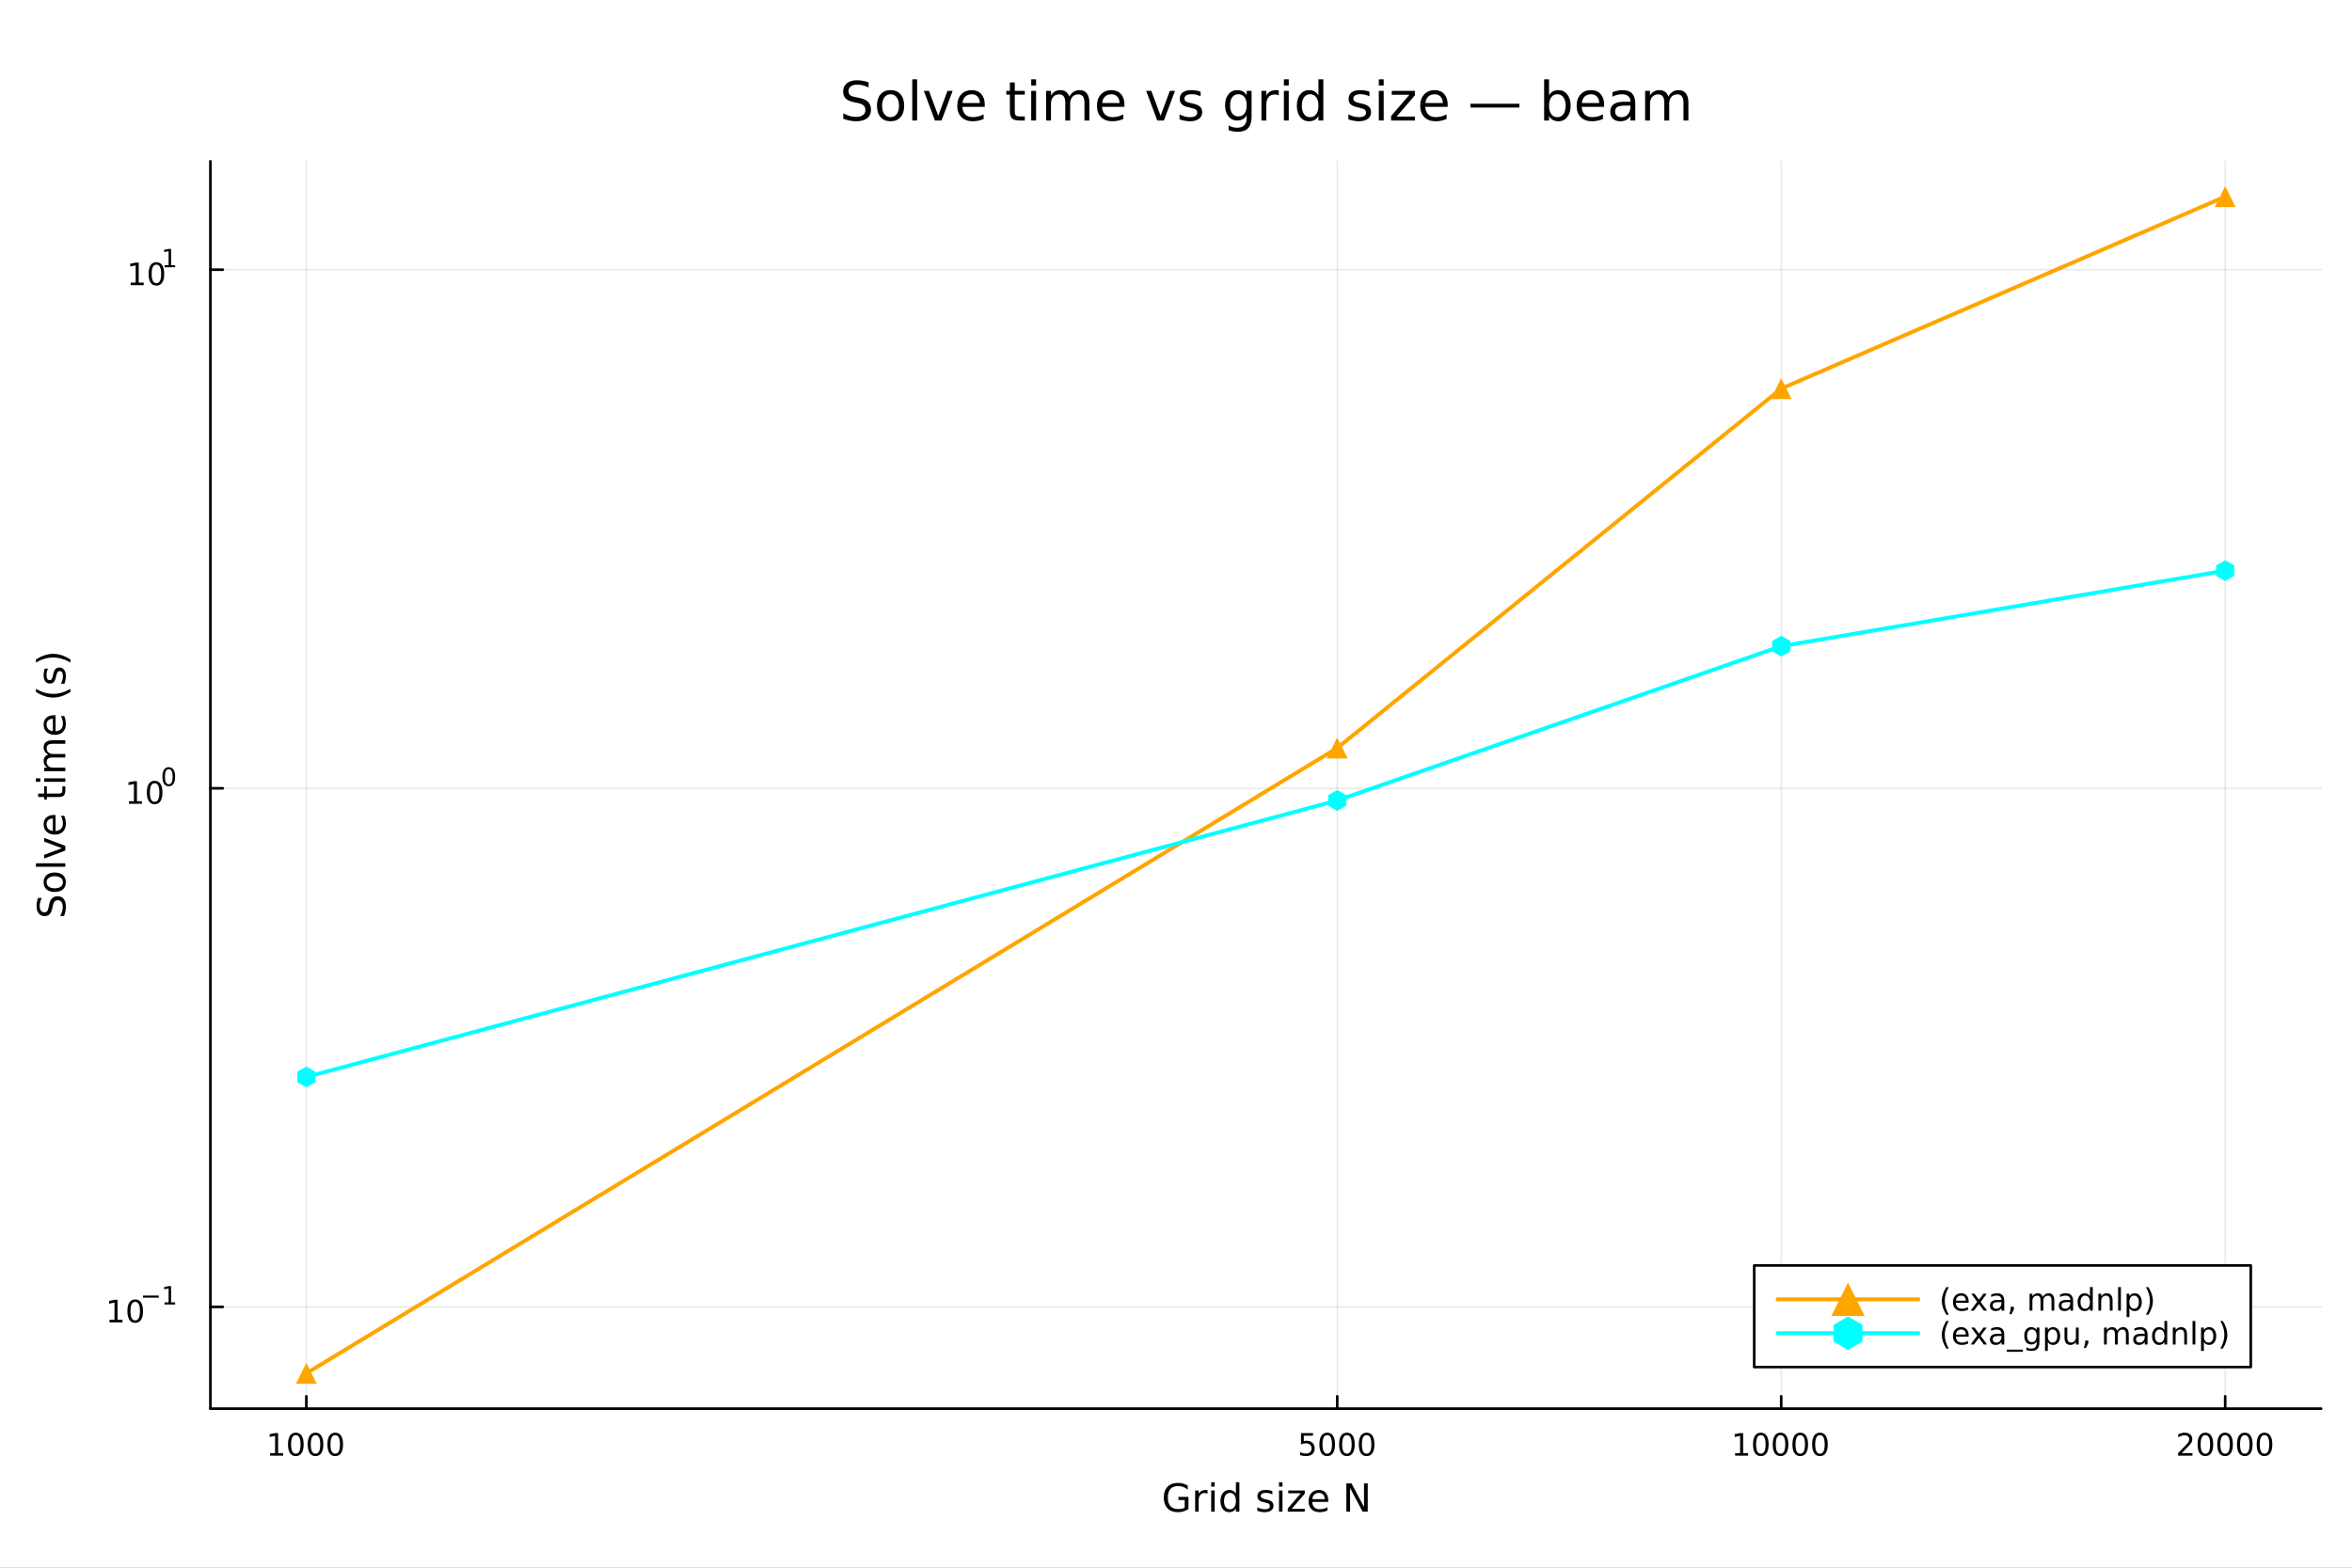 <?xml version="1.0" encoding="utf-8"?>
<svg xmlns="http://www.w3.org/2000/svg" xmlns:xlink="http://www.w3.org/1999/xlink" width="900" height="600" viewBox="0 0 3600 2400">
<rect x="0" y="0" width="3600" height="2400" fill="#808080" stroke="none"/>
<defs>
  <clipPath id="clip930">
    <rect x="0" y="0" width="3600" height="2400"/>
  </clipPath>
</defs>
<path clip-path="url(#clip930)" d="M0 2400 L3600 2400 L3600 0 L0 0  Z" fill="#ffffff" fill-rule="evenodd" fill-opacity="1"/>
<defs>
  <clipPath id="clip931">
    <rect x="322" y="246" width="3232" height="1911"/>
  </clipPath>
</defs>
<path clip-path="url(#clip930)" d="M322.044 2156.51 L3552.76 2156.51 L3552.76 246.944 L322.044 246.944  Z" fill="#ffffff" fill-rule="evenodd" fill-opacity="1"/>
<polyline clip-path="url(#clip931)" style="stroke:#000000; stroke-linecap:round; stroke-linejoin:round; stroke-width:2; stroke-opacity:0.1; fill:none" points="468.895,2156.51 468.895,246.944 "/>
<polyline clip-path="url(#clip931)" style="stroke:#000000; stroke-linecap:round; stroke-linejoin:round; stroke-width:2; stroke-opacity:0.1; fill:none" points="2046.78,2156.51 2046.78,246.944 "/>
<polyline clip-path="url(#clip931)" style="stroke:#000000; stroke-linecap:round; stroke-linejoin:round; stroke-width:2; stroke-opacity:0.1; fill:none" points="2726.35,2156.51 2726.35,246.944 "/>
<polyline clip-path="url(#clip931)" style="stroke:#000000; stroke-linecap:round; stroke-linejoin:round; stroke-width:2; stroke-opacity:0.1; fill:none" points="3405.91,2156.51 3405.91,246.944 "/>
<polyline clip-path="url(#clip931)" style="stroke:#000000; stroke-linecap:round; stroke-linejoin:round; stroke-width:2; stroke-opacity:0.1; fill:none" points="322.044,2000.75 3552.76,2000.75 "/>
<polyline clip-path="url(#clip931)" style="stroke:#000000; stroke-linecap:round; stroke-linejoin:round; stroke-width:2; stroke-opacity:0.1; fill:none" points="322.044,1206.81 3552.76,1206.81 "/>
<polyline clip-path="url(#clip931)" style="stroke:#000000; stroke-linecap:round; stroke-linejoin:round; stroke-width:2; stroke-opacity:0.1; fill:none" points="322.044,412.864 3552.76,412.864 "/>
<polyline clip-path="url(#clip930)" style="stroke:#000000; stroke-linecap:round; stroke-linejoin:round; stroke-width:4; stroke-opacity:1; fill:none" points="322.044,2156.51 3552.76,2156.51 "/>
<polyline clip-path="url(#clip930)" style="stroke:#000000; stroke-linecap:round; stroke-linejoin:round; stroke-width:4; stroke-opacity:1; fill:none" points="468.895,2156.51 468.895,2137.61 "/>
<polyline clip-path="url(#clip930)" style="stroke:#000000; stroke-linecap:round; stroke-linejoin:round; stroke-width:4; stroke-opacity:1; fill:none" points="2046.78,2156.51 2046.78,2137.61 "/>
<polyline clip-path="url(#clip930)" style="stroke:#000000; stroke-linecap:round; stroke-linejoin:round; stroke-width:4; stroke-opacity:1; fill:none" points="2726.35,2156.51 2726.35,2137.61 "/>
<polyline clip-path="url(#clip930)" style="stroke:#000000; stroke-linecap:round; stroke-linejoin:round; stroke-width:4; stroke-opacity:1; fill:none" points="3405.91,2156.51 3405.91,2137.61 "/>
<path clip-path="url(#clip930)" d="M413.421 2224.57 L421.059 2224.57 L421.059 2198.21 L412.749 2199.87 L412.749 2195.61 L421.013 2193.95 L425.689 2193.95 L425.689 2224.57 L433.328 2224.57 L433.328 2228.51 L413.421 2228.51 L413.421 2224.57 Z" fill="#000000" fill-rule="nonzero" fill-opacity="1" /><path clip-path="url(#clip930)" d="M452.772 2197.03 Q449.161 2197.03 447.332 2200.59 Q445.527 2204.13 445.527 2211.26 Q445.527 2218.37 447.332 2221.93 Q449.161 2225.48 452.772 2225.48 Q456.406 2225.48 458.212 2221.93 Q460.041 2218.37 460.041 2211.26 Q460.041 2204.13 458.212 2200.59 Q456.406 2197.03 452.772 2197.03 M452.772 2193.32 Q458.582 2193.32 461.638 2197.93 Q464.717 2202.51 464.717 2211.26 Q464.717 2219.99 461.638 2224.6 Q458.582 2229.18 452.772 2229.18 Q446.962 2229.18 443.883 2224.6 Q440.828 2219.99 440.828 2211.26 Q440.828 2202.51 443.883 2197.93 Q446.962 2193.32 452.772 2193.32 Z" fill="#000000" fill-rule="nonzero" fill-opacity="1" /><path clip-path="url(#clip930)" d="M482.934 2197.03 Q479.323 2197.03 477.494 2200.59 Q475.689 2204.13 475.689 2211.26 Q475.689 2218.37 477.494 2221.93 Q479.323 2225.48 482.934 2225.48 Q486.568 2225.48 488.374 2221.93 Q490.203 2218.37 490.203 2211.26 Q490.203 2204.13 488.374 2200.59 Q486.568 2197.03 482.934 2197.03 M482.934 2193.32 Q488.744 2193.32 491.8 2197.93 Q494.878 2202.51 494.878 2211.26 Q494.878 2219.99 491.8 2224.6 Q488.744 2229.18 482.934 2229.18 Q477.124 2229.18 474.045 2224.6 Q470.99 2219.99 470.99 2211.26 Q470.99 2202.51 474.045 2197.93 Q477.124 2193.32 482.934 2193.32 Z" fill="#000000" fill-rule="nonzero" fill-opacity="1" /><path clip-path="url(#clip930)" d="M513.096 2197.03 Q509.485 2197.03 507.656 2200.59 Q505.851 2204.13 505.851 2211.26 Q505.851 2218.37 507.656 2221.93 Q509.485 2225.48 513.096 2225.48 Q516.73 2225.48 518.536 2221.93 Q520.364 2218.37 520.364 2211.26 Q520.364 2204.13 518.536 2200.59 Q516.73 2197.03 513.096 2197.03 M513.096 2193.32 Q518.906 2193.32 521.962 2197.93 Q525.04 2202.51 525.04 2211.26 Q525.04 2219.99 521.962 2224.6 Q518.906 2229.18 513.096 2229.18 Q507.286 2229.18 504.207 2224.6 Q501.152 2219.99 501.152 2211.26 Q501.152 2202.51 504.207 2197.93 Q507.286 2193.32 513.096 2193.32 Z" fill="#000000" fill-rule="nonzero" fill-opacity="1" /><path clip-path="url(#clip930)" d="M1991.32 2193.95 L2009.68 2193.95 L2009.68 2197.88 L1995.6 2197.88 L1995.6 2206.36 Q1996.62 2206.01 1997.64 2205.85 Q1998.66 2205.66 1999.68 2205.66 Q2005.47 2205.66 2008.85 2208.83 Q2012.22 2212 2012.22 2217.42 Q2012.22 2223 2008.75 2226.1 Q2005.28 2229.18 1998.96 2229.18 Q1996.79 2229.18 1994.52 2228.81 Q1992.27 2228.44 1989.86 2227.7 L1989.86 2223 Q1991.95 2224.13 1994.17 2224.69 Q1996.39 2225.24 1998.87 2225.24 Q2002.87 2225.24 2005.21 2223.14 Q2007.55 2221.03 2007.55 2217.42 Q2007.55 2213.81 2005.21 2211.7 Q2002.87 2209.6 1998.87 2209.6 Q1996.99 2209.6 1995.12 2210.01 Q1993.27 2210.43 1991.32 2211.31 L1991.32 2193.95 Z" fill="#000000" fill-rule="nonzero" fill-opacity="1" /><path clip-path="url(#clip930)" d="M2031.44 2197.03 Q2027.83 2197.03 2026 2200.59 Q2024.19 2204.13 2024.19 2211.26 Q2024.19 2218.37 2026 2221.93 Q2027.83 2225.48 2031.44 2225.48 Q2035.07 2225.48 2036.88 2221.93 Q2038.71 2218.37 2038.71 2211.26 Q2038.71 2204.13 2036.88 2200.59 Q2035.07 2197.03 2031.44 2197.03 M2031.44 2193.32 Q2037.25 2193.32 2040.3 2197.93 Q2043.38 2202.51 2043.38 2211.26 Q2043.38 2219.99 2040.3 2224.6 Q2037.25 2229.18 2031.44 2229.18 Q2025.63 2229.18 2022.55 2224.6 Q2019.49 2219.99 2019.49 2211.26 Q2019.49 2202.51 2022.55 2197.93 Q2025.63 2193.32 2031.44 2193.32 Z" fill="#000000" fill-rule="nonzero" fill-opacity="1" /><path clip-path="url(#clip930)" d="M2061.6 2197.03 Q2057.99 2197.03 2056.16 2200.59 Q2054.35 2204.13 2054.35 2211.26 Q2054.35 2218.37 2056.16 2221.93 Q2057.99 2225.48 2061.6 2225.48 Q2065.23 2225.48 2067.04 2221.93 Q2068.87 2218.37 2068.87 2211.26 Q2068.87 2204.13 2067.04 2200.59 Q2065.23 2197.03 2061.6 2197.03 M2061.6 2193.32 Q2067.41 2193.32 2070.47 2197.93 Q2073.54 2202.51 2073.54 2211.26 Q2073.54 2219.99 2070.47 2224.6 Q2067.41 2229.18 2061.6 2229.18 Q2055.79 2229.18 2052.71 2224.6 Q2049.66 2219.99 2049.66 2211.26 Q2049.66 2202.51 2052.71 2197.93 Q2055.79 2193.32 2061.6 2193.32 Z" fill="#000000" fill-rule="nonzero" fill-opacity="1" /><path clip-path="url(#clip930)" d="M2091.76 2197.03 Q2088.15 2197.03 2086.32 2200.59 Q2084.52 2204.13 2084.52 2211.26 Q2084.52 2218.37 2086.32 2221.93 Q2088.15 2225.48 2091.76 2225.48 Q2095.4 2225.48 2097.2 2221.93 Q2099.03 2218.37 2099.03 2211.26 Q2099.03 2204.13 2097.2 2200.59 Q2095.4 2197.03 2091.76 2197.03 M2091.76 2193.32 Q2097.57 2193.32 2100.63 2197.93 Q2103.71 2202.51 2103.71 2211.26 Q2103.71 2219.99 2100.63 2224.6 Q2097.57 2229.18 2091.76 2229.18 Q2085.95 2229.18 2082.87 2224.6 Q2079.82 2219.99 2079.82 2211.26 Q2079.82 2202.51 2082.87 2197.93 Q2085.95 2193.32 2091.76 2193.32 Z" fill="#000000" fill-rule="nonzero" fill-opacity="1" /><path clip-path="url(#clip930)" d="M2655.79 2224.57 L2663.43 2224.57 L2663.43 2198.21 L2655.12 2199.87 L2655.12 2195.61 L2663.38 2193.95 L2668.06 2193.95 L2668.06 2224.57 L2675.7 2224.57 L2675.7 2228.51 L2655.79 2228.51 L2655.79 2224.57 Z" fill="#000000" fill-rule="nonzero" fill-opacity="1" /><path clip-path="url(#clip930)" d="M2695.14 2197.03 Q2691.53 2197.03 2689.7 2200.59 Q2687.9 2204.13 2687.9 2211.26 Q2687.9 2218.37 2689.7 2221.93 Q2691.53 2225.48 2695.14 2225.48 Q2698.78 2225.48 2700.58 2221.93 Q2702.41 2218.37 2702.41 2211.26 Q2702.41 2204.13 2700.58 2200.59 Q2698.78 2197.03 2695.14 2197.03 M2695.14 2193.32 Q2700.95 2193.32 2704.01 2197.93 Q2707.09 2202.51 2707.09 2211.26 Q2707.09 2219.99 2704.01 2224.6 Q2700.95 2229.18 2695.14 2229.18 Q2689.33 2229.18 2686.25 2224.6 Q2683.2 2219.99 2683.2 2211.26 Q2683.2 2202.51 2686.25 2197.93 Q2689.33 2193.32 2695.14 2193.32 Z" fill="#000000" fill-rule="nonzero" fill-opacity="1" /><path clip-path="url(#clip930)" d="M2725.3 2197.03 Q2721.69 2197.03 2719.86 2200.59 Q2718.06 2204.13 2718.06 2211.26 Q2718.06 2218.37 2719.86 2221.93 Q2721.69 2225.48 2725.3 2225.48 Q2728.94 2225.48 2730.74 2221.93 Q2732.57 2218.37 2732.57 2211.26 Q2732.57 2204.13 2730.74 2200.59 Q2728.94 2197.03 2725.3 2197.03 M2725.3 2193.32 Q2731.11 2193.32 2734.17 2197.93 Q2737.25 2202.51 2737.25 2211.26 Q2737.25 2219.99 2734.17 2224.6 Q2731.11 2229.18 2725.3 2229.18 Q2719.49 2229.18 2716.41 2224.6 Q2713.36 2219.99 2713.36 2211.26 Q2713.36 2202.51 2716.41 2197.93 Q2719.49 2193.32 2725.3 2193.32 Z" fill="#000000" fill-rule="nonzero" fill-opacity="1" /><path clip-path="url(#clip930)" d="M2755.47 2197.03 Q2751.85 2197.03 2750.03 2200.59 Q2748.22 2204.13 2748.22 2211.26 Q2748.22 2218.37 2750.03 2221.93 Q2751.85 2225.48 2755.47 2225.48 Q2759.1 2225.48 2760.91 2221.93 Q2762.73 2218.37 2762.73 2211.26 Q2762.73 2204.13 2760.91 2200.59 Q2759.1 2197.03 2755.47 2197.03 M2755.47 2193.32 Q2761.28 2193.32 2764.33 2197.93 Q2767.41 2202.51 2767.41 2211.26 Q2767.41 2219.99 2764.33 2224.6 Q2761.28 2229.18 2755.47 2229.18 Q2749.66 2229.18 2746.58 2224.6 Q2743.52 2219.99 2743.52 2211.26 Q2743.52 2202.51 2746.58 2197.93 Q2749.66 2193.32 2755.47 2193.32 Z" fill="#000000" fill-rule="nonzero" fill-opacity="1" /><path clip-path="url(#clip930)" d="M2785.63 2197.03 Q2782.02 2197.03 2780.19 2200.59 Q2778.38 2204.13 2778.38 2211.26 Q2778.38 2218.37 2780.19 2221.93 Q2782.02 2225.48 2785.63 2225.48 Q2789.26 2225.48 2791.07 2221.93 Q2792.9 2218.37 2792.9 2211.26 Q2792.9 2204.13 2791.07 2200.59 Q2789.26 2197.03 2785.63 2197.03 M2785.63 2193.32 Q2791.44 2193.32 2794.49 2197.93 Q2797.57 2202.51 2797.57 2211.26 Q2797.57 2219.99 2794.49 2224.6 Q2791.44 2229.18 2785.63 2229.18 Q2779.82 2229.18 2776.74 2224.6 Q2773.68 2219.99 2773.68 2211.26 Q2773.68 2202.51 2776.74 2197.93 Q2779.82 2193.32 2785.63 2193.32 Z" fill="#000000" fill-rule="nonzero" fill-opacity="1" /><path clip-path="url(#clip930)" d="M3339.44 2224.57 L3355.76 2224.57 L3355.76 2228.51 L3333.81 2228.51 L3333.81 2224.57 Q3336.47 2221.82 3341.06 2217.19 Q3345.66 2212.54 3346.84 2211.19 Q3349.09 2208.67 3349.97 2206.93 Q3350.87 2205.17 3350.87 2203.48 Q3350.87 2200.73 3348.93 2198.99 Q3347.01 2197.26 3343.9 2197.26 Q3341.7 2197.26 3339.25 2198.02 Q3336.82 2198.79 3334.04 2200.34 L3334.04 2195.61 Q3336.87 2194.48 3339.32 2193.9 Q3341.77 2193.32 3343.81 2193.32 Q3349.18 2193.32 3352.38 2196.01 Q3355.57 2198.69 3355.57 2203.18 Q3355.57 2205.31 3354.76 2207.23 Q3353.97 2209.13 3351.87 2211.73 Q3351.29 2212.4 3348.19 2215.61 Q3345.08 2218.81 3339.44 2224.57 Z" fill="#000000" fill-rule="nonzero" fill-opacity="1" /><path clip-path="url(#clip930)" d="M3375.57 2197.03 Q3371.96 2197.03 3370.13 2200.59 Q3368.32 2204.13 3368.32 2211.26 Q3368.32 2218.37 3370.13 2221.93 Q3371.96 2225.48 3375.57 2225.48 Q3379.2 2225.48 3381.01 2221.93 Q3382.84 2218.37 3382.84 2211.26 Q3382.84 2204.13 3381.01 2200.59 Q3379.2 2197.03 3375.57 2197.03 M3375.57 2193.32 Q3381.38 2193.32 3384.44 2197.93 Q3387.51 2202.51 3387.51 2211.26 Q3387.51 2219.99 3384.44 2224.6 Q3381.38 2229.18 3375.57 2229.18 Q3369.76 2229.18 3366.68 2224.6 Q3363.63 2219.99 3363.63 2211.26 Q3363.63 2202.51 3366.68 2197.93 Q3369.76 2193.32 3375.57 2193.32 Z" fill="#000000" fill-rule="nonzero" fill-opacity="1" /><path clip-path="url(#clip930)" d="M3405.73 2197.03 Q3402.12 2197.03 3400.29 2200.59 Q3398.49 2204.13 3398.49 2211.26 Q3398.49 2218.37 3400.29 2221.93 Q3402.12 2225.48 3405.73 2225.48 Q3409.37 2225.48 3411.17 2221.93 Q3413 2218.37 3413 2211.26 Q3413 2204.13 3411.17 2200.59 Q3409.37 2197.03 3405.73 2197.03 M3405.73 2193.32 Q3411.54 2193.32 3414.6 2197.93 Q3417.68 2202.51 3417.68 2211.26 Q3417.68 2219.99 3414.6 2224.6 Q3411.54 2229.18 3405.73 2229.18 Q3399.92 2229.18 3396.84 2224.6 Q3393.79 2219.99 3393.79 2211.26 Q3393.79 2202.51 3396.84 2197.93 Q3399.92 2193.32 3405.73 2193.32 Z" fill="#000000" fill-rule="nonzero" fill-opacity="1" /><path clip-path="url(#clip930)" d="M3435.89 2197.03 Q3432.28 2197.03 3430.45 2200.59 Q3428.65 2204.13 3428.65 2211.26 Q3428.65 2218.37 3430.45 2221.93 Q3432.28 2225.48 3435.89 2225.48 Q3439.53 2225.48 3441.33 2221.93 Q3443.16 2218.37 3443.16 2211.26 Q3443.16 2204.13 3441.33 2200.59 Q3439.53 2197.03 3435.89 2197.03 M3435.89 2193.32 Q3441.7 2193.32 3444.76 2197.93 Q3447.84 2202.51 3447.84 2211.26 Q3447.84 2219.99 3444.76 2224.6 Q3441.7 2229.18 3435.89 2229.18 Q3430.08 2229.18 3427 2224.6 Q3423.95 2219.99 3423.95 2211.26 Q3423.95 2202.51 3427 2197.93 Q3430.08 2193.32 3435.89 2193.32 Z" fill="#000000" fill-rule="nonzero" fill-opacity="1" /><path clip-path="url(#clip930)" d="M3466.06 2197.03 Q3462.44 2197.03 3460.62 2200.59 Q3458.81 2204.13 3458.81 2211.26 Q3458.81 2218.37 3460.62 2221.93 Q3462.44 2225.48 3466.06 2225.48 Q3469.69 2225.48 3471.5 2221.93 Q3473.32 2218.37 3473.32 2211.26 Q3473.32 2204.13 3471.5 2200.59 Q3469.69 2197.03 3466.06 2197.03 M3466.06 2193.32 Q3471.87 2193.32 3474.92 2197.93 Q3478 2202.51 3478 2211.26 Q3478 2219.99 3474.92 2224.6 Q3471.87 2229.18 3466.06 2229.18 Q3460.25 2229.18 3457.17 2224.6 Q3454.11 2219.99 3454.11 2211.26 Q3454.11 2202.51 3457.17 2197.93 Q3460.25 2193.32 3466.06 2193.32 Z" fill="#000000" fill-rule="nonzero" fill-opacity="1" /><path clip-path="url(#clip930)" d="M1813.28 2308.02 L1813.28 2296.42 L1803.73 2296.42 L1803.73 2291.62 L1819.07 2291.62 L1819.07 2310.17 Q1815.68 2312.57 1811.61 2313.81 Q1807.53 2315.03 1802.9 2315.03 Q1792.77 2315.03 1787.04 2309.12 Q1781.34 2303.19 1781.34 2292.63 Q1781.34 2282.04 1787.04 2276.14 Q1792.77 2270.21 1802.9 2270.21 Q1807.12 2270.21 1810.91 2271.25 Q1814.73 2272.29 1817.94 2274.32 L1817.94 2280.54 Q1814.7 2277.79 1811.06 2276.4 Q1807.41 2275.01 1803.39 2275.01 Q1795.46 2275.01 1791.47 2279.44 Q1787.5 2283.86 1787.5 2292.63 Q1787.5 2301.37 1791.47 2305.8 Q1795.46 2310.22 1803.39 2310.22 Q1806.48 2310.22 1808.91 2309.7 Q1811.34 2309.15 1813.28 2308.02 Z" fill="#000000" fill-rule="nonzero" fill-opacity="1" /><path clip-path="url(#clip930)" d="M1848.29 2286.76 Q1847.4 2286.24 1846.33 2286 Q1845.29 2285.74 1844.01 2285.74 Q1839.5 2285.74 1837.07 2288.7 Q1834.67 2291.62 1834.67 2297.12 L1834.67 2314.19 L1829.31 2314.19 L1829.31 2281.78 L1834.67 2281.78 L1834.67 2286.82 Q1836.34 2283.86 1839.04 2282.45 Q1841.73 2281 1845.57 2281 Q1846.12 2281 1846.79 2281.09 Q1847.46 2281.14 1848.27 2281.29 L1848.29 2286.76 Z" fill="#000000" fill-rule="nonzero" fill-opacity="1" /><path clip-path="url(#clip930)" d="M1853.88 2281.78 L1859.2 2281.78 L1859.2 2314.19 L1853.88 2314.19 L1853.88 2281.78 M1853.88 2269.16 L1859.2 2269.16 L1859.2 2275.91 L1853.88 2275.91 L1853.88 2269.16 Z" fill="#000000" fill-rule="nonzero" fill-opacity="1" /><path clip-path="url(#clip930)" d="M1891.67 2286.7 L1891.67 2269.16 L1896.99 2269.16 L1896.99 2314.19 L1891.67 2314.19 L1891.67 2309.33 Q1889.99 2312.22 1887.41 2313.64 Q1884.87 2315.03 1881.28 2315.03 Q1875.41 2315.03 1871.7 2310.34 Q1868.03 2305.65 1868.03 2298.01 Q1868.03 2290.37 1871.7 2285.69 Q1875.41 2281 1881.28 2281 Q1884.87 2281 1887.41 2282.42 Q1889.99 2283.81 1891.67 2286.7 M1873.53 2298.01 Q1873.53 2303.89 1875.93 2307.24 Q1878.36 2310.57 1882.58 2310.57 Q1886.81 2310.57 1889.24 2307.24 Q1891.67 2303.89 1891.67 2298.01 Q1891.67 2292.14 1889.24 2288.81 Q1886.81 2285.46 1882.58 2285.46 Q1878.36 2285.46 1875.93 2288.81 Q1873.53 2292.14 1873.53 2298.01 Z" fill="#000000" fill-rule="nonzero" fill-opacity="1" /><path clip-path="url(#clip930)" d="M1947.46 2282.74 L1947.46 2287.77 Q1945.2 2286.61 1942.77 2286.03 Q1940.34 2285.46 1937.73 2285.46 Q1933.77 2285.46 1931.77 2286.67 Q1929.8 2287.89 1929.8 2290.32 Q1929.8 2292.17 1931.22 2293.24 Q1932.64 2294.28 1936.92 2295.24 L1938.75 2295.64 Q1944.42 2296.86 1946.79 2299.08 Q1949.19 2301.28 1949.19 2305.25 Q1949.19 2309.76 1945.6 2312.39 Q1942.04 2315.03 1935.79 2315.03 Q1933.19 2315.03 1930.35 2314.51 Q1927.55 2314.01 1924.42 2313 L1924.42 2307.5 Q1927.37 2309.04 1930.24 2309.82 Q1933.1 2310.57 1935.91 2310.57 Q1939.67 2310.57 1941.7 2309.3 Q1943.72 2308 1943.72 2305.65 Q1943.72 2303.48 1942.25 2302.32 Q1940.8 2301.17 1935.85 2300.1 L1934 2299.66 Q1929.05 2298.62 1926.85 2296.48 Q1924.65 2294.31 1924.65 2290.55 Q1924.65 2285.98 1927.89 2283.49 Q1931.14 2281 1937.1 2281 Q1940.05 2281 1942.65 2281.43 Q1945.26 2281.87 1947.46 2282.74 Z" fill="#000000" fill-rule="nonzero" fill-opacity="1" /><path clip-path="url(#clip930)" d="M1957.67 2281.78 L1962.99 2281.78 L1962.99 2314.19 L1957.67 2314.19 L1957.67 2281.78 M1957.67 2269.16 L1962.99 2269.16 L1962.99 2275.91 L1957.67 2275.91 L1957.67 2269.16 Z" fill="#000000" fill-rule="nonzero" fill-opacity="1" /><path clip-path="url(#clip930)" d="M1971.82 2281.78 L1997.11 2281.78 L1997.11 2286.64 L1977.08 2309.93 L1997.11 2309.93 L1997.11 2314.19 L1971.09 2314.19 L1971.09 2309.33 L1991.12 2286.03 L1971.82 2286.03 L1971.82 2281.78 Z" fill="#000000" fill-rule="nonzero" fill-opacity="1" /><path clip-path="url(#clip930)" d="M2032.96 2296.65 L2032.96 2299.26 L2008.48 2299.26 Q2008.83 2304.75 2011.78 2307.65 Q2014.76 2310.51 2020.05 2310.51 Q2023.12 2310.51 2025.98 2309.76 Q2028.88 2309.01 2031.71 2307.5 L2031.71 2312.54 Q2028.85 2313.75 2025.84 2314.39 Q2022.83 2315.03 2019.73 2315.03 Q2011.98 2315.03 2007.44 2310.51 Q2002.92 2306 2002.92 2298.3 Q2002.92 2290.35 2007.21 2285.69 Q2011.52 2281 2018.81 2281 Q2025.35 2281 2029.14 2285.22 Q2032.96 2289.42 2032.96 2296.65 M2027.63 2295.09 Q2027.58 2290.72 2025.17 2288.12 Q2022.8 2285.51 2018.87 2285.51 Q2014.41 2285.51 2011.72 2288.03 Q2009.06 2290.55 2008.65 2295.12 L2027.63 2295.09 Z" fill="#000000" fill-rule="nonzero" fill-opacity="1" /><path clip-path="url(#clip930)" d="M2060.76 2270.99 L2068.63 2270.99 L2087.79 2307.13 L2087.79 2270.99 L2093.46 2270.99 L2093.46 2314.19 L2085.59 2314.19 L2066.44 2278.05 L2066.44 2314.19 L2060.76 2314.19 L2060.76 2270.99 Z" fill="#000000" fill-rule="nonzero" fill-opacity="1" /><polyline clip-path="url(#clip930)" style="stroke:#000000; stroke-linecap:round; stroke-linejoin:round; stroke-width:4; stroke-opacity:1; fill:none" points="322.044,2156.51 322.044,246.944 "/>
<polyline clip-path="url(#clip930)" style="stroke:#000000; stroke-linecap:round; stroke-linejoin:round; stroke-width:4; stroke-opacity:1; fill:none" points="322.044,2000.75 340.942,2000.75 "/>
<polyline clip-path="url(#clip930)" style="stroke:#000000; stroke-linecap:round; stroke-linejoin:round; stroke-width:4; stroke-opacity:1; fill:none" points="322.044,1206.81 340.942,1206.81 "/>
<polyline clip-path="url(#clip930)" style="stroke:#000000; stroke-linecap:round; stroke-linejoin:round; stroke-width:4; stroke-opacity:1; fill:none" points="322.044,412.864 340.942,412.864 "/>
<path clip-path="url(#clip930)" d="M167.604 2020.55 L175.242 2020.55 L175.242 1994.18 L166.932 1995.85 L166.932 1991.59 L175.196 1989.92 L179.872 1989.92 L179.872 2020.55 L187.511 2020.55 L187.511 2024.48 L167.604 2024.48 L167.604 2020.55 Z" fill="#000000" fill-rule="nonzero" fill-opacity="1" /><path clip-path="url(#clip930)" d="M206.955 1993 Q203.344 1993 201.515 1996.57 Q199.71 2000.11 199.71 2007.24 Q199.71 2014.34 201.515 2017.91 Q203.344 2021.45 206.955 2021.45 Q210.589 2021.45 212.395 2017.91 Q214.224 2014.34 214.224 2007.24 Q214.224 2000.11 212.395 1996.57 Q210.589 1993 206.955 1993 M206.955 1989.3 Q212.765 1989.3 215.821 1993.9 Q218.9 1998.49 218.9 2007.24 Q218.9 2015.96 215.821 2020.57 Q212.765 2025.15 206.955 2025.15 Q201.145 2025.15 198.066 2020.57 Q195.011 2015.96 195.011 2007.24 Q195.011 1998.49 198.066 1993.9 Q201.145 1989.3 206.955 1989.3 Z" fill="#000000" fill-rule="nonzero" fill-opacity="1" /><path clip-path="url(#clip930)" d="M218.9 1983.4 L243.011 1983.4 L243.011 1986.6 L218.9 1986.6 L218.9 1983.4 Z" fill="#000000" fill-rule="nonzero" fill-opacity="1" /><path clip-path="url(#clip930)" d="M251.87 1993.87 L258.076 1993.87 L258.076 1972.45 L251.324 1973.81 L251.324 1970.35 L258.039 1968.99 L261.838 1968.99 L261.838 1993.87 L268.044 1993.87 L268.044 1997.07 L251.87 1997.07 L251.87 1993.87 Z" fill="#000000" fill-rule="nonzero" fill-opacity="1" /><path clip-path="url(#clip930)" d="M197.339 1226.6 L204.978 1226.6 L204.978 1200.24 L196.667 1201.9 L196.667 1197.64 L204.931 1195.98 L209.607 1195.98 L209.607 1226.6 L217.246 1226.6 L217.246 1230.54 L197.339 1230.54 L197.339 1226.6 Z" fill="#000000" fill-rule="nonzero" fill-opacity="1" /><path clip-path="url(#clip930)" d="M236.69 1199.06 Q233.079 1199.06 231.251 1202.62 Q229.445 1206.16 229.445 1213.29 Q229.445 1220.4 231.251 1223.96 Q233.079 1227.5 236.69 1227.5 Q240.325 1227.5 242.13 1223.96 Q243.959 1220.4 243.959 1213.29 Q243.959 1206.16 242.13 1202.62 Q240.325 1199.06 236.69 1199.06 M236.69 1195.35 Q242.5 1195.35 245.556 1199.96 Q248.635 1204.54 248.635 1213.29 Q248.635 1222.02 245.556 1226.62 Q242.5 1231.21 236.69 1231.21 Q230.88 1231.21 227.801 1226.62 Q224.746 1222.02 224.746 1213.29 Q224.746 1204.54 227.801 1199.96 Q230.88 1195.35 236.69 1195.35 Z" fill="#000000" fill-rule="nonzero" fill-opacity="1" /><path clip-path="url(#clip930)" d="M258.339 1177.55 Q255.405 1177.55 253.92 1180.44 Q252.453 1183.32 252.453 1189.11 Q252.453 1194.89 253.92 1197.78 Q255.405 1200.66 258.339 1200.66 Q261.292 1200.66 262.759 1197.78 Q264.245 1194.89 264.245 1189.11 Q264.245 1183.32 262.759 1180.44 Q261.292 1177.55 258.339 1177.55 M258.339 1174.54 Q263.06 1174.54 265.543 1178.28 Q268.044 1182.01 268.044 1189.11 Q268.044 1196.2 265.543 1199.95 Q263.06 1203.67 258.339 1203.67 Q253.619 1203.67 251.117 1199.95 Q248.635 1196.2 248.635 1189.11 Q248.635 1182.01 251.117 1178.28 Q253.619 1174.54 258.339 1174.54 Z" fill="#000000" fill-rule="nonzero" fill-opacity="1" /><path clip-path="url(#clip930)" d="M200.028 432.656 L207.667 432.656 L207.667 406.291 L199.357 407.957 L199.357 403.698 L207.621 402.032 L212.297 402.032 L212.297 432.656 L219.935 432.656 L219.935 436.592 L200.028 436.592 L200.028 432.656 Z" fill="#000000" fill-rule="nonzero" fill-opacity="1" /><path clip-path="url(#clip930)" d="M239.38 405.11 Q235.769 405.11 233.94 408.675 Q232.134 412.217 232.134 419.346 Q232.134 426.453 233.94 430.018 Q235.769 433.559 239.38 433.559 Q243.014 433.559 244.82 430.018 Q246.648 426.453 246.648 419.346 Q246.648 412.217 244.82 408.675 Q243.014 405.11 239.38 405.11 M239.38 401.407 Q245.19 401.407 248.246 406.013 Q251.324 410.596 251.324 419.346 Q251.324 428.073 248.246 432.68 Q245.19 437.263 239.38 437.263 Q233.57 437.263 230.491 432.68 Q227.435 428.073 227.435 419.346 Q227.435 410.596 230.491 406.013 Q233.57 401.407 239.38 401.407 Z" fill="#000000" fill-rule="nonzero" fill-opacity="1" /><path clip-path="url(#clip930)" d="M251.87 405.984 L258.076 405.984 L258.076 384.562 L251.324 385.916 L251.324 382.455 L258.039 381.101 L261.838 381.101 L261.838 405.984 L268.044 405.984 L268.044 409.181 L251.87 409.181 L251.87 405.984 Z" fill="#000000" fill-rule="nonzero" fill-opacity="1" /><path clip-path="url(#clip930)" d="M58.19 1374.69 L63.89 1374.69 Q62.299 1378.01 61.518 1380.96 Q60.736 1383.92 60.736 1386.66 Q60.736 1391.44 62.588 1394.04 Q64.44 1396.62 67.854 1396.62 Q70.719 1396.62 72.195 1394.91 Q73.641 1393.17 74.538 1388.37 L75.262 1384.84 Q76.506 1378.3 79.66 1375.21 Q82.785 1372.08 88.051 1372.08 Q94.33 1372.08 97.571 1376.31 Q100.811 1380.5 100.811 1388.63 Q100.811 1391.7 100.117 1395.17 Q99.422 1398.61 98.063 1402.32 L92.044 1402.32 Q94.041 1398.76 95.053 1395.34 Q96.066 1391.93 96.066 1388.63 Q96.066 1383.63 94.099 1380.91 Q92.131 1378.19 88.485 1378.19 Q85.302 1378.19 83.508 1380.15 Q81.714 1382.09 80.817 1386.55 L80.123 1390.11 Q78.821 1396.65 76.043 1399.57 Q73.265 1402.49 68.317 1402.49 Q62.588 1402.49 59.29 1398.47 Q55.991 1394.42 55.991 1387.33 Q55.991 1384.29 56.541 1381.14 Q57.091 1377.98 58.19 1374.69 Z" fill="#000000" fill-rule="nonzero" fill-opacity="1" /><path clip-path="url(#clip930)" d="M71.298 1350.64 Q71.298 1354.92 74.654 1357.41 Q77.982 1359.9 83.798 1359.9 Q89.614 1359.9 92.97 1357.44 Q96.297 1354.95 96.297 1350.64 Q96.297 1346.39 92.941 1343.9 Q89.585 1341.41 83.798 1341.41 Q78.04 1341.41 74.683 1343.9 Q71.298 1346.39 71.298 1350.64 M66.784 1350.64 Q66.784 1343.7 71.298 1339.73 Q75.811 1335.77 83.798 1335.77 Q91.755 1335.77 96.297 1339.73 Q100.811 1343.7 100.811 1350.64 Q100.811 1357.61 96.297 1361.58 Q91.755 1365.51 83.798 1365.51 Q75.811 1365.51 71.298 1361.58 Q66.784 1357.61 66.784 1350.64 Z" fill="#000000" fill-rule="nonzero" fill-opacity="1" /><path clip-path="url(#clip930)" d="M54.949 1326.94 L54.949 1321.62 L99.972 1321.62 L99.972 1326.94 L54.949 1326.94 Z" fill="#000000" fill-rule="nonzero" fill-opacity="1" /><path clip-path="url(#clip930)" d="M67.565 1314.3 L67.565 1308.66 L94.764 1298.53 L67.565 1288.4 L67.565 1282.76 L99.972 1294.91 L99.972 1302.15 L67.565 1314.3 Z" fill="#000000" fill-rule="nonzero" fill-opacity="1" /><path clip-path="url(#clip930)" d="M82.438 1247.69 L85.042 1247.69 L85.042 1272.17 Q90.54 1271.82 93.433 1268.87 Q96.297 1265.89 96.297 1260.59 Q96.297 1257.53 95.545 1254.66 Q94.793 1251.77 93.288 1248.93 L98.323 1248.93 Q99.538 1251.8 100.175 1254.81 Q100.811 1257.82 100.811 1260.91 Q100.811 1268.67 96.297 1273.21 Q91.784 1277.72 84.087 1277.72 Q76.13 1277.72 71.471 1273.44 Q66.784 1269.13 66.784 1261.84 Q66.784 1255.3 71.008 1251.51 Q75.204 1247.69 82.438 1247.69 M80.875 1253.01 Q76.506 1253.07 73.902 1255.47 Q71.298 1257.85 71.298 1261.78 Q71.298 1266.24 73.815 1268.93 Q76.332 1271.59 80.904 1271.99 L80.875 1253.01 Z" fill="#000000" fill-rule="nonzero" fill-opacity="1" /><path clip-path="url(#clip930)" d="M58.364 1214.85 L67.565 1214.85 L67.565 1203.88 L71.703 1203.88 L71.703 1214.85 L89.295 1214.85 Q93.259 1214.85 94.388 1213.78 Q95.516 1212.68 95.516 1209.35 L95.516 1203.88 L99.972 1203.88 L99.972 1209.35 Q99.972 1215.51 97.686 1217.86 Q95.372 1220.2 89.295 1220.2 L71.703 1220.2 L71.703 1224.11 L67.565 1224.11 L67.565 1220.2 L58.364 1220.2 L58.364 1214.85 Z" fill="#000000" fill-rule="nonzero" fill-opacity="1" /><path clip-path="url(#clip930)" d="M67.565 1196.88 L67.565 1191.56 L99.972 1191.56 L99.972 1196.88 L67.565 1196.88 M54.949 1196.88 L54.949 1191.56 L61.691 1191.56 L61.691 1196.88 L54.949 1196.88 Z" fill="#000000" fill-rule="nonzero" fill-opacity="1" /><path clip-path="url(#clip930)" d="M73.786 1155.18 Q70.198 1153.19 68.491 1150.41 Q66.784 1147.63 66.784 1143.87 Q66.784 1138.81 70.343 1136.06 Q73.873 1133.31 80.412 1133.31 L99.972 1133.31 L99.972 1138.66 L80.586 1138.66 Q75.927 1138.66 73.67 1140.31 Q71.413 1141.96 71.413 1145.35 Q71.413 1149.48 74.162 1151.89 Q76.911 1154.29 81.656 1154.29 L99.972 1154.29 L99.972 1159.64 L80.586 1159.64 Q75.898 1159.64 73.67 1161.29 Q71.413 1162.94 71.413 1166.38 Q71.413 1170.46 74.191 1172.86 Q76.94 1175.26 81.656 1175.26 L99.972 1175.26 L99.972 1180.62 L67.565 1180.62 L67.565 1175.26 L72.6 1175.26 Q69.619 1173.44 68.202 1170.9 Q66.784 1168.35 66.784 1164.85 Q66.784 1161.32 68.578 1158.86 Q70.372 1156.37 73.786 1155.18 Z" fill="#000000" fill-rule="nonzero" fill-opacity="1" /><path clip-path="url(#clip930)" d="M82.438 1094.97 L85.042 1094.97 L85.042 1119.45 Q90.54 1119.1 93.433 1116.15 Q96.297 1113.17 96.297 1107.88 Q96.297 1104.81 95.545 1101.94 Q94.793 1099.05 93.288 1096.21 L98.323 1096.21 Q99.538 1099.08 100.175 1102.09 Q100.811 1105.1 100.811 1108.19 Q100.811 1115.95 96.297 1120.49 Q91.784 1125 84.087 1125 Q76.13 1125 71.471 1120.72 Q66.784 1116.41 66.784 1109.12 Q66.784 1102.58 71.008 1098.79 Q75.204 1094.97 82.438 1094.97 M80.875 1100.29 Q76.506 1100.35 73.902 1102.75 Q71.298 1105.13 71.298 1109.06 Q71.298 1113.52 73.815 1116.21 Q76.332 1118.87 80.904 1119.28 L80.875 1100.29 Z" fill="#000000" fill-rule="nonzero" fill-opacity="1" /><path clip-path="url(#clip930)" d="M55.007 1054.61 Q61.662 1058.48 68.173 1060.36 Q74.683 1062.24 81.367 1062.24 Q88.051 1062.24 94.619 1060.36 Q101.159 1058.45 107.785 1054.61 L107.785 1059.24 Q100.985 1063.58 94.417 1065.75 Q87.849 1067.89 81.367 1067.89 Q74.915 1067.89 68.375 1065.75 Q61.836 1063.6 55.007 1059.24 L55.007 1054.61 Z" fill="#000000" fill-rule="nonzero" fill-opacity="1" /><path clip-path="url(#clip930)" d="M68.52 1023.62 L73.555 1023.62 Q72.397 1025.87 71.819 1028.3 Q71.24 1030.73 71.24 1033.34 Q71.24 1037.3 72.455 1039.3 Q73.67 1041.27 76.101 1041.27 Q77.953 1041.27 79.023 1039.85 Q80.065 1038.43 81.02 1034.15 L81.425 1032.33 Q82.64 1026.65 84.868 1024.28 Q87.067 1021.88 91.031 1021.88 Q95.545 1021.88 98.178 1025.47 Q100.811 1029.03 100.811 1035.28 Q100.811 1037.88 100.291 1040.72 Q99.799 1043.52 98.786 1046.65 L93.288 1046.65 Q94.822 1043.7 95.603 1040.83 Q96.355 1037.97 96.355 1035.16 Q96.355 1031.4 95.082 1029.37 Q93.78 1027.35 91.436 1027.35 Q89.266 1027.35 88.109 1028.82 Q86.951 1030.27 85.881 1035.22 L85.447 1037.07 Q84.405 1042.02 82.264 1044.22 Q80.094 1046.42 76.332 1046.42 Q71.761 1046.42 69.272 1043.18 Q66.784 1039.94 66.784 1033.98 Q66.784 1031.02 67.218 1028.42 Q67.652 1025.82 68.52 1023.62 Z" fill="#000000" fill-rule="nonzero" fill-opacity="1" /><path clip-path="url(#clip930)" d="M55.007 1014.24 L55.007 1009.61 Q61.836 1005.27 68.375 1003.13 Q74.915 1000.96 81.367 1000.96 Q87.849 1000.96 94.417 1003.13 Q100.985 1005.27 107.785 1009.61 L107.785 1014.24 Q101.159 1010.39 94.619 1008.51 Q88.051 1006.6 81.367 1006.6 Q74.683 1006.6 68.173 1008.51 Q61.662 1010.39 55.007 1014.24 Z" fill="#000000" fill-rule="nonzero" fill-opacity="1" /><path clip-path="url(#clip930)" d="M1329.46 125.969 L1329.46 133.949 Q1324.8 131.721 1320.67 130.627 Q1316.54 129.534 1312.69 129.534 Q1306.01 129.534 1302.36 132.126 Q1298.75 134.719 1298.75 139.499 Q1298.75 143.509 1301.14 145.575 Q1303.58 147.601 1310.3 148.857 L1315.24 149.869 Q1324.4 151.611 1328.73 156.027 Q1333.11 160.402 1333.11 167.774 Q1333.11 176.565 1327.19 181.102 Q1321.32 185.639 1309.94 185.639 Q1305.64 185.639 1300.78 184.667 Q1295.96 183.694 1290.77 181.79 L1290.77 173.365 Q1295.76 176.16 1300.54 177.577 Q1305.32 178.995 1309.94 178.995 Q1316.94 178.995 1320.75 176.241 Q1324.56 173.486 1324.56 168.382 Q1324.56 163.926 1321.8 161.414 Q1319.09 158.903 1312.85 157.647 L1307.87 156.675 Q1298.71 154.852 1294.62 150.963 Q1290.53 147.074 1290.53 140.147 Q1290.53 132.126 1296.16 127.508 Q1301.83 122.89 1311.76 122.89 Q1316.01 122.89 1320.43 123.66 Q1324.84 124.43 1329.46 125.969 Z" fill="#000000" fill-rule="nonzero" fill-opacity="1" /><path clip-path="url(#clip930)" d="M1363.12 144.32 Q1357.13 144.32 1353.64 149.019 Q1350.16 153.677 1350.16 161.819 Q1350.16 169.962 1353.6 174.661 Q1357.09 179.319 1363.12 179.319 Q1369.08 179.319 1372.56 174.62 Q1376.05 169.921 1376.05 161.819 Q1376.05 153.758 1372.56 149.059 Q1369.08 144.32 1363.12 144.32 M1363.12 138 Q1372.85 138 1378.4 144.32 Q1383.95 150.639 1383.95 161.819 Q1383.95 172.959 1378.4 179.319 Q1372.85 185.639 1363.12 185.639 Q1353.36 185.639 1347.81 179.319 Q1342.3 172.959 1342.3 161.819 Q1342.3 150.639 1347.81 144.32 Q1353.36 138 1363.12 138 Z" fill="#000000" fill-rule="nonzero" fill-opacity="1" /><path clip-path="url(#clip930)" d="M1396.3 121.432 L1403.75 121.432 L1403.75 184.464 L1396.3 184.464 L1396.3 121.432 Z" fill="#000000" fill-rule="nonzero" fill-opacity="1" /><path clip-path="url(#clip930)" d="M1414 139.094 L1421.9 139.094 L1436.08 177.172 L1450.26 139.094 L1458.16 139.094 L1441.14 184.464 L1431.02 184.464 L1414 139.094 Z" fill="#000000" fill-rule="nonzero" fill-opacity="1" /><path clip-path="url(#clip930)" d="M1507.25 159.916 L1507.25 163.561 L1472.98 163.561 Q1473.47 171.258 1477.6 175.309 Q1481.77 179.319 1489.19 179.319 Q1493.48 179.319 1497.49 178.266 Q1501.54 177.213 1505.51 175.106 L1505.51 182.155 Q1501.5 183.856 1497.29 184.748 Q1493.08 185.639 1488.74 185.639 Q1477.89 185.639 1471.53 179.319 Q1465.21 173 1465.21 162.225 Q1465.21 151.085 1471.2 144.563 Q1477.24 138 1487.45 138 Q1496.6 138 1501.91 143.914 Q1507.25 149.788 1507.25 159.916 M1499.8 157.728 Q1499.72 151.611 1496.36 147.965 Q1493.04 144.32 1487.53 144.32 Q1481.29 144.32 1477.52 147.844 Q1473.79 151.368 1473.23 157.769 L1499.8 157.728 Z" fill="#000000" fill-rule="nonzero" fill-opacity="1" /><path clip-path="url(#clip930)" d="M1553.23 126.212 L1553.23 139.094 L1568.59 139.094 L1568.59 144.887 L1553.23 144.887 L1553.23 169.516 Q1553.23 175.066 1554.73 176.646 Q1556.27 178.226 1560.93 178.226 L1568.59 178.226 L1568.59 184.464 L1560.93 184.464 Q1552.3 184.464 1549.02 181.264 Q1545.74 178.023 1545.74 169.516 L1545.74 144.887 L1540.27 144.887 L1540.27 139.094 L1545.74 139.094 L1545.74 126.212 L1553.23 126.212 Z" fill="#000000" fill-rule="nonzero" fill-opacity="1" /><path clip-path="url(#clip930)" d="M1578.39 139.094 L1585.84 139.094 L1585.84 184.464 L1578.39 184.464 L1578.39 139.094 M1578.39 121.432 L1585.84 121.432 L1585.84 130.871 L1578.39 130.871 L1578.39 121.432 Z" fill="#000000" fill-rule="nonzero" fill-opacity="1" /><path clip-path="url(#clip930)" d="M1636.76 147.803 Q1639.56 142.78 1643.45 140.39 Q1647.34 138 1652.6 138 Q1659.69 138 1663.54 142.983 Q1667.39 147.925 1667.39 157.08 L1667.39 184.464 L1659.89 184.464 L1659.89 157.323 Q1659.89 150.801 1657.58 147.641 Q1655.27 144.482 1650.54 144.482 Q1644.74 144.482 1641.38 148.33 Q1638.02 152.178 1638.02 158.822 L1638.02 184.464 L1630.52 184.464 L1630.52 157.323 Q1630.52 150.76 1628.21 147.641 Q1625.91 144.482 1621.09 144.482 Q1615.37 144.482 1612.01 148.37 Q1608.65 152.219 1608.65 158.822 L1608.65 184.464 L1601.15 184.464 L1601.15 139.094 L1608.65 139.094 L1608.65 146.142 Q1611.2 141.97 1614.77 139.985 Q1618.33 138 1623.23 138 Q1628.17 138 1631.62 140.512 Q1635.1 143.023 1636.76 147.803 Z" fill="#000000" fill-rule="nonzero" fill-opacity="1" /><path clip-path="url(#clip930)" d="M1721.06 159.916 L1721.06 163.561 L1686.79 163.561 Q1687.28 171.258 1691.41 175.309 Q1695.58 179.319 1702.99 179.319 Q1707.29 179.319 1711.3 178.266 Q1715.35 177.213 1719.32 175.106 L1719.32 182.155 Q1715.31 183.856 1711.1 184.748 Q1706.88 185.639 1702.55 185.639 Q1691.69 185.639 1685.33 179.319 Q1679.01 173 1679.01 162.225 Q1679.01 151.085 1685.01 144.563 Q1691.04 138 1701.25 138 Q1710.41 138 1715.71 143.914 Q1721.06 149.788 1721.06 159.916 M1713.61 157.728 Q1713.53 151.611 1710.16 147.965 Q1706.84 144.32 1701.33 144.32 Q1695.1 144.32 1691.33 147.844 Q1687.6 151.368 1687.03 157.769 L1713.61 157.728 Z" fill="#000000" fill-rule="nonzero" fill-opacity="1" /><path clip-path="url(#clip930)" d="M1754.32 139.094 L1762.22 139.094 L1776.4 177.172 L1790.58 139.094 L1798.47 139.094 L1781.46 184.464 L1771.33 184.464 L1754.32 139.094 Z" fill="#000000" fill-rule="nonzero" fill-opacity="1" /><path clip-path="url(#clip930)" d="M1837.69 140.431 L1837.69 147.479 Q1834.53 145.859 1831.12 145.049 Q1827.72 144.239 1824.08 144.239 Q1818.53 144.239 1815.73 145.94 Q1812.98 147.641 1812.98 151.044 Q1812.98 153.637 1814.96 155.135 Q1816.95 156.594 1822.94 157.931 L1825.49 158.498 Q1833.43 160.199 1836.76 163.318 Q1840.12 166.397 1840.12 171.947 Q1840.12 178.266 1835.09 181.952 Q1830.11 185.639 1821.36 185.639 Q1817.72 185.639 1813.75 184.91 Q1809.82 184.221 1805.44 182.803 L1805.44 175.106 Q1809.57 177.253 1813.58 178.347 Q1817.59 179.4 1821.52 179.4 Q1826.79 179.4 1829.63 177.618 Q1832.46 175.795 1832.46 172.514 Q1832.46 169.476 1830.4 167.855 Q1828.37 166.235 1821.44 164.736 L1818.85 164.128 Q1811.92 162.67 1808.84 159.672 Q1805.77 156.634 1805.77 151.368 Q1805.77 144.968 1810.3 141.484 Q1814.84 138 1823.18 138 Q1827.32 138 1830.96 138.608 Q1834.61 139.215 1837.69 140.431 Z" fill="#000000" fill-rule="nonzero" fill-opacity="1" /><path clip-path="url(#clip930)" d="M1908.21 161.252 Q1908.21 153.151 1904.85 148.695 Q1901.53 144.239 1895.49 144.239 Q1889.5 144.239 1886.14 148.695 Q1882.81 153.151 1882.81 161.252 Q1882.81 169.314 1886.14 173.77 Q1889.5 178.226 1895.49 178.226 Q1901.53 178.226 1904.85 173.77 Q1908.21 169.314 1908.21 161.252 M1915.67 178.833 Q1915.67 190.419 1910.52 196.05 Q1905.38 201.721 1894.76 201.721 Q1890.83 201.721 1887.35 201.113 Q1883.87 200.546 1880.59 199.331 L1880.59 192.08 Q1883.87 193.862 1887.07 194.713 Q1890.27 195.563 1893.59 195.563 Q1900.92 195.563 1904.57 191.715 Q1908.21 187.907 1908.21 180.17 L1908.21 176.484 Q1905.9 180.494 1902.3 182.479 Q1898.69 184.464 1893.67 184.464 Q1885.33 184.464 1880.22 178.104 Q1875.12 171.744 1875.12 161.252 Q1875.12 150.72 1880.22 144.36 Q1885.33 138 1893.67 138 Q1898.69 138 1902.3 139.985 Q1905.9 141.97 1908.21 145.98 L1908.21 139.094 L1915.67 139.094 L1915.67 178.833 Z" fill="#000000" fill-rule="nonzero" fill-opacity="1" /><path clip-path="url(#clip930)" d="M1957.31 146.061 Q1956.05 145.332 1954.56 145.008 Q1953.1 144.644 1951.31 144.644 Q1945 144.644 1941.59 148.776 Q1938.23 152.867 1938.23 160.564 L1938.23 184.464 L1930.74 184.464 L1930.74 139.094 L1938.23 139.094 L1938.23 146.142 Q1940.58 142.011 1944.35 140.026 Q1948.11 138 1953.5 138 Q1954.27 138 1955.2 138.122 Q1956.14 138.203 1957.27 138.405 L1957.31 146.061 Z" fill="#000000" fill-rule="nonzero" fill-opacity="1" /><path clip-path="url(#clip930)" d="M1965.13 139.094 L1972.58 139.094 L1972.58 184.464 L1965.13 184.464 L1965.13 139.094 M1965.13 121.432 L1972.58 121.432 L1972.58 130.871 L1965.13 130.871 L1965.13 121.432 Z" fill="#000000" fill-rule="nonzero" fill-opacity="1" /><path clip-path="url(#clip930)" d="M2018.03 145.98 L2018.03 121.432 L2025.49 121.432 L2025.49 184.464 L2018.03 184.464 L2018.03 177.658 Q2015.68 181.709 2012.08 183.694 Q2008.51 185.639 2003.49 185.639 Q1995.27 185.639 1990.08 179.076 Q1984.94 172.514 1984.94 161.819 Q1984.94 151.125 1990.08 144.563 Q1995.27 138 2003.49 138 Q2008.51 138 2012.08 139.985 Q2015.68 141.93 2018.03 145.98 M1992.63 161.819 Q1992.63 170.043 1996 174.742 Q1999.4 179.4 2005.31 179.4 Q2011.23 179.4 2014.63 174.742 Q2018.03 170.043 2018.03 161.819 Q2018.03 153.596 2014.63 148.938 Q2011.23 144.239 2005.31 144.239 Q1999.4 144.239 1996 148.938 Q1992.63 153.596 1992.63 161.819 Z" fill="#000000" fill-rule="nonzero" fill-opacity="1" /><path clip-path="url(#clip930)" d="M2096.13 140.431 L2096.13 147.479 Q2092.98 145.859 2089.57 145.049 Q2086.17 144.239 2082.52 144.239 Q2076.97 144.239 2074.18 145.94 Q2071.42 147.641 2071.42 151.044 Q2071.42 153.637 2073.41 155.135 Q2075.39 156.594 2081.39 157.931 L2083.94 158.498 Q2091.88 160.199 2095.2 163.318 Q2098.57 166.397 2098.57 171.947 Q2098.57 178.266 2093.54 181.952 Q2088.56 185.639 2079.81 185.639 Q2076.16 185.639 2072.19 184.91 Q2068.26 184.221 2063.89 182.803 L2063.89 175.106 Q2068.02 177.253 2072.03 178.347 Q2076.04 179.4 2079.97 179.4 Q2085.24 179.4 2088.07 177.618 Q2090.91 175.795 2090.91 172.514 Q2090.91 169.476 2088.84 167.855 Q2086.82 166.235 2079.89 164.736 L2077.3 164.128 Q2070.37 162.67 2067.29 159.672 Q2064.21 156.634 2064.21 151.368 Q2064.21 144.968 2068.75 141.484 Q2073.29 138 2081.63 138 Q2085.76 138 2089.41 138.608 Q2093.06 139.215 2096.13 140.431 Z" fill="#000000" fill-rule="nonzero" fill-opacity="1" /><path clip-path="url(#clip930)" d="M2110.43 139.094 L2117.89 139.094 L2117.89 184.464 L2110.43 184.464 L2110.43 139.094 M2110.43 121.432 L2117.89 121.432 L2117.89 130.871 L2110.43 130.871 L2110.43 121.432 Z" fill="#000000" fill-rule="nonzero" fill-opacity="1" /><path clip-path="url(#clip930)" d="M2130.24 139.094 L2165.65 139.094 L2165.65 145.899 L2137.62 178.509 L2165.65 178.509 L2165.65 184.464 L2129.23 184.464 L2129.23 177.658 L2157.26 145.049 L2130.24 145.049 L2130.24 139.094 Z" fill="#000000" fill-rule="nonzero" fill-opacity="1" /><path clip-path="url(#clip930)" d="M2215.84 159.916 L2215.84 163.561 L2181.57 163.561 Q2182.05 171.258 2186.19 175.309 Q2190.36 179.319 2197.77 179.319 Q2202.07 179.319 2206.08 178.266 Q2210.13 177.213 2214.1 175.106 L2214.1 182.155 Q2210.09 183.856 2205.87 184.748 Q2201.66 185.639 2197.33 185.639 Q2186.47 185.639 2180.11 179.319 Q2173.79 173 2173.79 162.225 Q2173.79 151.085 2179.79 144.563 Q2185.82 138 2196.03 138 Q2205.19 138 2210.49 143.914 Q2215.84 149.788 2215.84 159.916 M2208.39 157.728 Q2208.3 151.611 2204.94 147.965 Q2201.62 144.32 2196.11 144.32 Q2189.87 144.32 2186.11 147.844 Q2182.38 151.368 2181.81 157.769 L2208.39 157.728 Z" fill="#000000" fill-rule="nonzero" fill-opacity="1" /><path clip-path="url(#clip930)" d="M2250.68 158.822 L2325.54 158.822 L2325.54 164.655 L2250.68 164.655 L2250.68 158.822 Z" fill="#000000" fill-rule="nonzero" fill-opacity="1" /><path clip-path="url(#clip930)" d="M2396.35 161.819 Q2396.35 153.596 2392.94 148.938 Q2389.58 144.239 2383.67 144.239 Q2377.75 144.239 2374.35 148.938 Q2370.99 153.596 2370.99 161.819 Q2370.99 170.043 2374.35 174.742 Q2377.75 179.4 2383.67 179.4 Q2389.58 179.4 2392.94 174.742 Q2396.35 170.043 2396.35 161.819 M2370.99 145.98 Q2373.34 141.93 2376.9 139.985 Q2380.51 138 2385.49 138 Q2393.75 138 2398.9 144.563 Q2404.08 151.125 2404.08 161.819 Q2404.08 172.514 2398.9 179.076 Q2393.75 185.639 2385.49 185.639 Q2380.51 185.639 2376.9 183.694 Q2373.34 181.709 2370.99 177.658 L2370.99 184.464 L2363.49 184.464 L2363.49 121.432 L2370.99 121.432 L2370.99 145.98 Z" fill="#000000" fill-rule="nonzero" fill-opacity="1" /><path clip-path="url(#clip930)" d="M2455.25 159.916 L2455.25 163.561 L2420.98 163.561 Q2421.46 171.258 2425.59 175.309 Q2429.77 179.319 2437.18 179.319 Q2441.47 179.319 2445.48 178.266 Q2449.54 177.213 2453.51 175.106 L2453.51 182.155 Q2449.5 183.856 2445.28 184.748 Q2441.07 185.639 2436.73 185.639 Q2425.88 185.639 2419.52 179.319 Q2413.2 173 2413.2 162.225 Q2413.2 151.085 2419.19 144.563 Q2425.23 138 2435.44 138 Q2444.59 138 2449.9 143.914 Q2455.25 149.788 2455.25 159.916 M2447.79 157.728 Q2447.71 151.611 2444.35 147.965 Q2441.03 144.32 2435.52 144.32 Q2429.28 144.32 2425.51 147.844 Q2421.79 151.368 2421.22 157.769 L2447.79 157.728 Z" fill="#000000" fill-rule="nonzero" fill-opacity="1" /><path clip-path="url(#clip930)" d="M2488.1 161.657 Q2479.07 161.657 2475.58 163.723 Q2472.1 165.789 2472.1 170.772 Q2472.1 174.742 2474.69 177.091 Q2477.32 179.4 2481.82 179.4 Q2488.02 179.4 2491.75 175.025 Q2495.51 170.61 2495.51 163.318 L2495.51 161.657 L2488.1 161.657 M2502.97 158.579 L2502.97 184.464 L2495.51 184.464 L2495.51 177.577 Q2492.96 181.709 2489.15 183.694 Q2485.35 185.639 2479.84 185.639 Q2472.87 185.639 2468.74 181.75 Q2464.65 177.821 2464.65 171.258 Q2464.65 163.602 2469.75 159.713 Q2474.89 155.824 2485.06 155.824 L2495.51 155.824 L2495.51 155.095 Q2495.51 149.95 2492.11 147.155 Q2488.75 144.32 2482.63 144.32 Q2478.74 144.32 2475.06 145.251 Q2471.37 146.183 2467.97 148.046 L2467.97 141.16 Q2472.06 139.58 2475.91 138.81 Q2479.76 138 2483.4 138 Q2493.24 138 2498.11 143.104 Q2502.97 148.208 2502.97 158.579 Z" fill="#000000" fill-rule="nonzero" fill-opacity="1" /><path clip-path="url(#clip930)" d="M2553.64 147.803 Q2556.44 142.78 2560.33 140.39 Q2564.22 138 2569.48 138 Q2576.57 138 2580.42 142.983 Q2584.27 147.925 2584.27 157.08 L2584.27 184.464 L2576.77 184.464 L2576.77 157.323 Q2576.77 150.801 2574.47 147.641 Q2572.16 144.482 2567.42 144.482 Q2561.62 144.482 2558.26 148.33 Q2554.9 152.178 2554.9 158.822 L2554.9 184.464 L2547.41 184.464 L2547.41 157.323 Q2547.41 150.76 2545.1 147.641 Q2542.79 144.482 2537.97 144.482 Q2532.26 144.482 2528.89 148.37 Q2525.53 152.219 2525.53 158.822 L2525.53 184.464 L2518.04 184.464 L2518.04 139.094 L2525.53 139.094 L2525.53 146.142 Q2528.08 141.97 2531.65 139.985 Q2535.21 138 2540.11 138 Q2545.06 138 2548.5 140.512 Q2551.98 143.023 2553.64 147.803 Z" fill="#000000" fill-rule="nonzero" fill-opacity="1" /><polyline clip-path="url(#clip931)" style="stroke:#ffa500; stroke-linecap:round; stroke-linejoin:round; stroke-width:6; stroke-opacity:1; fill:none" points="468.895,2102.46 2046.78,1145.17 2726.35,594.935 3405.91,300.989 "/>
<path clip-path="url(#clip931)" d="M468.895 2086.46 L452.895 2118.46 L484.895 2118.46 L468.895 2086.46 Z" fill="#ffa500" fill-rule="evenodd" fill-opacity="1" stroke="none"/>
<path clip-path="url(#clip931)" d="M2046.78 1129.17 L2030.78 1161.17 L2062.78 1161.17 L2046.78 1129.17 Z" fill="#ffa500" fill-rule="evenodd" fill-opacity="1" stroke="none"/>
<path clip-path="url(#clip931)" d="M2726.35 578.935 L2710.35 610.935 L2742.35 610.935 L2726.35 578.935 Z" fill="#ffa500" fill-rule="evenodd" fill-opacity="1" stroke="none"/>
<path clip-path="url(#clip931)" d="M3405.91 284.989 L3389.91 316.989 L3421.91 316.989 L3405.91 284.989 Z" fill="#ffa500" fill-rule="evenodd" fill-opacity="1" stroke="none"/>
<polyline clip-path="url(#clip931)" style="stroke:#00ffff; stroke-linecap:round; stroke-linejoin:round; stroke-width:6; stroke-opacity:1; fill:none" points="468.895,1648.73 2046.78,1225.43 2726.35,989.239 3405.91,873.617 "/>
<path clip-path="url(#clip931)" d="M468.895 1664.73 L455.039 1656.73 L455.039 1640.73 L468.895 1632.73 L482.751 1640.73 L482.751 1656.73 Z" fill="#00ffff" fill-rule="evenodd" fill-opacity="1" stroke="none"/>
<path clip-path="url(#clip931)" d="M2046.78 1241.43 L2032.93 1233.43 L2032.93 1217.43 L2046.78 1209.43 L2060.64 1217.43 L2060.64 1233.43 Z" fill="#00ffff" fill-rule="evenodd" fill-opacity="1" stroke="none"/>
<path clip-path="url(#clip931)" d="M2726.35 1005.24 L2712.49 997.239 L2712.49 981.239 L2726.35 973.239 L2740.2 981.239 L2740.2 997.239 Z" fill="#00ffff" fill-rule="evenodd" fill-opacity="1" stroke="none"/>
<path clip-path="url(#clip931)" d="M3405.91 889.617 L3392.05 881.617 L3392.05 865.617 L3405.91 857.617 L3419.76 865.617 L3419.76 881.617 Z" fill="#00ffff" fill-rule="evenodd" fill-opacity="1" stroke="none"/>
<path clip-path="url(#clip930)" d="M2685.01 2092.86 L3445.07 2092.86 L3445.07 1937.34 L2685.01 1937.34  Z" fill="#ffffff" fill-rule="evenodd" fill-opacity="1"/>
<polyline clip-path="url(#clip930)" style="stroke:#000000; stroke-linecap:round; stroke-linejoin:round; stroke-width:4; stroke-opacity:1; fill:none" points="2685.01,2092.86 3445.07,2092.86 3445.07,1937.34 2685.01,1937.34 2685.01,2092.86 "/>
<polyline clip-path="url(#clip930)" style="stroke:#ffa500; stroke-linecap:round; stroke-linejoin:round; stroke-width:6; stroke-opacity:1; fill:none" points="2720.9,1989.18 2936.28,1989.18 "/>
<path clip-path="url(#clip930)" d="M2828.59 1963.58 L2802.99 2014.78 L2854.19 2014.78 L2828.59 1963.58 Z" fill="#ffa500" fill-rule="evenodd" fill-opacity="1" stroke="none"/>
<path clip-path="url(#clip930)" d="M2982.81 1970.48 Q2979.7 1975.81 2978.2 1981.02 Q2976.69 1986.22 2976.69 1991.57 Q2976.69 1996.92 2978.2 2002.17 Q2979.73 2007.4 2982.81 2012.71 L2979.1 2012.71 Q2975.63 2007.27 2973.89 2002.01 Q2972.18 1996.76 2972.18 1991.57 Q2972.18 1986.41 2973.89 1981.18 Q2975.61 1975.95 2979.1 1970.48 L2982.81 1970.48 Z" fill="#000000" fill-rule="nonzero" fill-opacity="1" /><path clip-path="url(#clip930)" d="M3013.24 1992.43 L3013.24 1994.51 L2993.66 1994.51 Q2993.94 1998.91 2996.3 2001.22 Q2998.68 2003.52 3002.92 2003.52 Q3005.37 2003.52 3007.67 2002.91 Q3009.98 2002.31 3012.25 2001.11 L3012.25 2005.14 Q3009.96 2006.11 3007.55 2006.62 Q3005.14 2007.13 3002.67 2007.13 Q2996.46 2007.13 2992.83 2003.52 Q2989.22 1999.9 2989.22 1993.75 Q2989.22 1987.38 2992.64 1983.65 Q2996.09 1979.9 3001.93 1979.9 Q3007.16 1979.9 3010.19 1983.28 Q3013.24 1986.64 3013.24 1992.43 M3008.99 1991.18 Q3008.94 1987.68 3007.02 1985.6 Q3005.12 1983.52 3001.97 1983.52 Q2998.41 1983.52 2996.25 1985.53 Q2994.12 1987.54 2993.8 1991.2 L3008.99 1991.18 Z" fill="#000000" fill-rule="nonzero" fill-opacity="1" /><path clip-path="url(#clip930)" d="M3040.95 1980.53 L3031.58 1993.15 L3041.44 2006.46 L3036.42 2006.46 L3028.87 1996.27 L3021.32 2006.46 L3016.3 2006.46 L3026.37 1992.89 L3017.16 1980.53 L3022.18 1980.53 L3029.06 1989.77 L3035.93 1980.53 L3040.95 1980.53 Z" fill="#000000" fill-rule="nonzero" fill-opacity="1" /><path clip-path="url(#clip930)" d="M3059.24 1993.42 Q3054.08 1993.42 3052.09 1994.6 Q3050.1 1995.78 3050.1 1998.63 Q3050.1 2000.9 3051.58 2002.24 Q3053.08 2003.56 3055.65 2003.56 Q3059.19 2003.56 3061.32 2001.06 Q3063.48 1998.54 3063.48 1994.37 L3063.48 1993.42 L3059.24 1993.42 M3067.74 1991.66 L3067.74 2006.46 L3063.48 2006.46 L3063.48 2002.52 Q3062.02 2004.88 3059.84 2006.02 Q3057.67 2007.13 3054.52 2007.13 Q3050.54 2007.13 3048.18 2004.9 Q3045.84 2002.66 3045.84 1998.91 Q3045.84 1994.53 3048.75 1992.31 Q3051.69 1990.09 3057.5 1990.09 L3063.48 1990.09 L3063.48 1989.67 Q3063.48 1986.73 3061.53 1985.14 Q3059.61 1983.52 3056.12 1983.52 Q3053.89 1983.52 3051.79 1984.05 Q3049.68 1984.58 3047.74 1985.65 L3047.74 1981.71 Q3050.07 1980.81 3052.27 1980.37 Q3054.47 1979.9 3056.55 1979.9 Q3062.18 1979.9 3064.96 1982.82 Q3067.74 1985.74 3067.74 1991.66 Z" fill="#000000" fill-rule="nonzero" fill-opacity="1" /><path clip-path="url(#clip930)" d="M3077.6 2000.58 L3082.48 2000.58 L3082.48 2004.56 L3078.68 2011.96 L3075.7 2011.96 L3077.6 2004.56 L3077.6 2000.58 Z" fill="#000000" fill-rule="nonzero" fill-opacity="1" /><path clip-path="url(#clip930)" d="M3126.83 1985.51 Q3128.43 1982.64 3130.65 1981.27 Q3132.87 1979.9 3135.88 1979.9 Q3139.93 1979.9 3142.13 1982.75 Q3144.33 1985.58 3144.33 1990.81 L3144.33 2006.46 L3140.05 2006.46 L3140.05 1990.95 Q3140.05 1987.22 3138.73 1985.41 Q3137.41 1983.61 3134.7 1983.61 Q3131.39 1983.61 3129.47 1985.81 Q3127.55 1988.01 3127.55 1991.8 L3127.55 2006.46 L3123.27 2006.46 L3123.27 1990.95 Q3123.27 1987.2 3121.95 1985.41 Q3120.63 1983.61 3117.87 1983.61 Q3114.61 1983.61 3112.69 1985.83 Q3110.77 1988.03 3110.77 1991.8 L3110.77 2006.46 L3106.49 2006.46 L3106.49 1980.53 L3110.77 1980.53 L3110.77 1984.56 Q3112.23 1982.17 3114.26 1981.04 Q3116.3 1979.9 3119.1 1979.9 Q3121.92 1979.9 3123.89 1981.34 Q3125.88 1982.78 3126.83 1985.51 Z" fill="#000000" fill-rule="nonzero" fill-opacity="1" /><path clip-path="url(#clip930)" d="M3164.61 1993.42 Q3159.45 1993.42 3157.46 1994.6 Q3155.47 1995.78 3155.47 1998.63 Q3155.47 2000.9 3156.95 2002.24 Q3158.45 2003.56 3161.02 2003.56 Q3164.56 2003.56 3166.69 2001.06 Q3168.85 1998.54 3168.85 1994.37 L3168.85 1993.42 L3164.61 1993.42 M3173.11 1991.66 L3173.11 2006.46 L3168.85 2006.46 L3168.85 2002.52 Q3167.39 2004.88 3165.21 2006.02 Q3163.04 2007.13 3159.89 2007.13 Q3155.91 2007.13 3153.55 2004.9 Q3151.21 2002.66 3151.21 1998.91 Q3151.21 1994.53 3154.12 1992.31 Q3157.06 1990.09 3162.87 1990.09 L3168.85 1990.09 L3168.85 1989.67 Q3168.85 1986.73 3166.9 1985.14 Q3164.98 1983.52 3161.48 1983.52 Q3159.26 1983.52 3157.16 1984.05 Q3155.05 1984.58 3153.11 1985.65 L3153.11 1981.71 Q3155.44 1980.81 3157.64 1980.37 Q3159.84 1979.9 3161.92 1979.9 Q3167.55 1979.9 3170.33 1982.82 Q3173.11 1985.74 3173.11 1991.66 Z" fill="#000000" fill-rule="nonzero" fill-opacity="1" /><path clip-path="url(#clip930)" d="M3198.94 1984.46 L3198.94 1970.44 L3203.2 1970.44 L3203.2 2006.46 L3198.94 2006.46 L3198.94 2002.57 Q3197.6 2004.88 3195.54 2006.02 Q3193.5 2007.13 3190.63 2007.13 Q3185.93 2007.13 3182.97 2003.38 Q3180.03 1999.63 3180.03 1993.52 Q3180.03 1987.4 3182.97 1983.65 Q3185.93 1979.9 3190.63 1979.9 Q3193.5 1979.9 3195.54 1981.04 Q3197.6 1982.15 3198.94 1984.46 M3184.42 1993.52 Q3184.42 1998.21 3186.35 2000.9 Q3188.29 2003.56 3191.67 2003.56 Q3195.05 2003.56 3196.99 2000.9 Q3198.94 1998.21 3198.94 1993.52 Q3198.94 1988.82 3196.99 1986.15 Q3195.05 1983.47 3191.67 1983.47 Q3188.29 1983.47 3186.35 1986.15 Q3184.42 1988.82 3184.42 1993.52 Z" fill="#000000" fill-rule="nonzero" fill-opacity="1" /><path clip-path="url(#clip930)" d="M3233.52 1990.81 L3233.52 2006.46 L3229.26 2006.46 L3229.26 1990.95 Q3229.26 1987.27 3227.83 1985.44 Q3226.39 1983.61 3223.52 1983.61 Q3220.07 1983.61 3218.08 1985.81 Q3216.09 1988.01 3216.09 1991.8 L3216.09 2006.46 L3211.81 2006.46 L3211.81 1980.53 L3216.09 1980.53 L3216.09 1984.56 Q3217.62 1982.22 3219.68 1981.06 Q3221.76 1979.9 3224.47 1979.9 Q3228.94 1979.9 3231.23 1982.68 Q3233.52 1985.44 3233.52 1990.81 Z" fill="#000000" fill-rule="nonzero" fill-opacity="1" /><path clip-path="url(#clip930)" d="M3242.02 1970.44 L3246.28 1970.44 L3246.28 2006.46 L3242.02 2006.46 L3242.02 1970.44 Z" fill="#000000" fill-rule="nonzero" fill-opacity="1" /><path clip-path="url(#clip930)" d="M3259.31 2002.57 L3259.31 2016.32 L3255.03 2016.32 L3255.03 1980.53 L3259.31 1980.53 L3259.31 1984.46 Q3260.65 1982.15 3262.69 1981.04 Q3264.75 1979.9 3267.6 1979.9 Q3272.32 1979.9 3275.26 1983.65 Q3278.22 1987.4 3278.22 1993.52 Q3278.22 1999.63 3275.26 2003.38 Q3272.32 2007.13 3267.6 2007.13 Q3264.75 2007.13 3262.69 2006.02 Q3260.65 2004.88 3259.31 2002.57 M3273.8 1993.52 Q3273.8 1988.82 3271.85 1986.15 Q3269.93 1983.47 3266.55 1983.47 Q3263.17 1983.47 3261.23 1986.15 Q3259.31 1988.82 3259.31 1993.52 Q3259.31 1998.21 3261.23 2000.9 Q3263.17 2003.56 3266.55 2003.56 Q3269.93 2003.56 3271.85 2000.9 Q3273.8 1998.21 3273.8 1993.52 Z" fill="#000000" fill-rule="nonzero" fill-opacity="1" /><path clip-path="url(#clip930)" d="M3284.61 1970.48 L3288.31 1970.48 Q3291.79 1975.95 3293.5 1981.18 Q3295.23 1986.41 3295.23 1991.57 Q3295.23 1996.76 3293.5 2002.01 Q3291.79 2007.27 3288.31 2012.71 L3284.61 2012.71 Q3287.69 2007.4 3289.19 2002.17 Q3290.72 1996.92 3290.72 1991.57 Q3290.72 1986.22 3289.19 1981.02 Q3287.69 1975.81 3284.61 1970.48 Z" fill="#000000" fill-rule="nonzero" fill-opacity="1" /><polyline clip-path="url(#clip930)" style="stroke:#00ffff; stroke-linecap:round; stroke-linejoin:round; stroke-width:6; stroke-opacity:1; fill:none" points="2720.9,2041.02 2936.28,2041.02 "/>
<path clip-path="url(#clip930)" d="M2828.59 2066.62 L2806.42 2053.82 L2806.42 2028.22 L2828.59 2015.42 L2850.76 2028.22 L2850.76 2053.82 Z" fill="#00ffff" fill-rule="evenodd" fill-opacity="1" stroke="none"/>
<path clip-path="url(#clip930)" d="M2982.81 2022.32 Q2979.7 2027.65 2978.2 2032.86 Q2976.69 2038.06 2976.69 2043.41 Q2976.69 2048.76 2978.2 2054.01 Q2979.73 2059.24 2982.81 2064.55 L2979.1 2064.55 Q2975.63 2059.11 2973.89 2053.85 Q2972.18 2048.6 2972.18 2043.41 Q2972.18 2038.25 2973.89 2033.02 Q2975.61 2027.79 2979.1 2022.32 L2982.81 2022.32 Z" fill="#000000" fill-rule="nonzero" fill-opacity="1" /><path clip-path="url(#clip930)" d="M3013.24 2044.27 L3013.24 2046.35 L2993.66 2046.35 Q2993.94 2050.75 2996.3 2053.06 Q2998.68 2055.36 3002.92 2055.36 Q3005.37 2055.36 3007.67 2054.75 Q3009.98 2054.15 3012.25 2052.95 L3012.25 2056.98 Q3009.96 2057.95 3007.55 2058.46 Q3005.14 2058.97 3002.67 2058.97 Q2996.46 2058.97 2992.83 2055.36 Q2989.22 2051.74 2989.22 2045.59 Q2989.22 2039.22 2992.64 2035.49 Q2996.09 2031.74 3001.93 2031.74 Q3007.16 2031.74 3010.19 2035.12 Q3013.24 2038.48 3013.24 2044.27 M3008.99 2043.02 Q3008.94 2039.52 3007.02 2037.44 Q3005.12 2035.36 3001.97 2035.36 Q2998.41 2035.36 2996.25 2037.37 Q2994.12 2039.38 2993.8 2043.04 L3008.99 2043.02 Z" fill="#000000" fill-rule="nonzero" fill-opacity="1" /><path clip-path="url(#clip930)" d="M3040.95 2032.37 L3031.58 2044.99 L3041.44 2058.3 L3036.42 2058.3 L3028.87 2048.11 L3021.32 2058.3 L3016.3 2058.3 L3026.37 2044.73 L3017.16 2032.37 L3022.18 2032.37 L3029.06 2041.61 L3035.93 2032.37 L3040.95 2032.37 Z" fill="#000000" fill-rule="nonzero" fill-opacity="1" /><path clip-path="url(#clip930)" d="M3059.24 2045.26 Q3054.08 2045.26 3052.09 2046.44 Q3050.1 2047.62 3050.1 2050.47 Q3050.1 2052.74 3051.58 2054.08 Q3053.08 2055.4 3055.65 2055.4 Q3059.19 2055.4 3061.32 2052.9 Q3063.48 2050.38 3063.48 2046.21 L3063.48 2045.26 L3059.24 2045.26 M3067.74 2043.5 L3067.74 2058.3 L3063.48 2058.3 L3063.48 2054.36 Q3062.02 2056.72 3059.84 2057.86 Q3057.67 2058.97 3054.52 2058.97 Q3050.54 2058.97 3048.18 2056.74 Q3045.84 2054.5 3045.84 2050.75 Q3045.84 2046.37 3048.75 2044.15 Q3051.69 2041.93 3057.5 2041.93 L3063.48 2041.93 L3063.48 2041.51 Q3063.48 2038.57 3061.53 2036.98 Q3059.61 2035.36 3056.12 2035.36 Q3053.89 2035.36 3051.79 2035.89 Q3049.68 2036.42 3047.74 2037.49 L3047.74 2033.55 Q3050.07 2032.65 3052.27 2032.21 Q3054.47 2031.74 3056.55 2031.74 Q3062.18 2031.74 3064.96 2034.66 Q3067.74 2037.58 3067.74 2043.5 Z" fill="#000000" fill-rule="nonzero" fill-opacity="1" /><path clip-path="url(#clip930)" d="M3096.21 2066.17 L3096.21 2069.48 L3071.58 2069.48 L3071.58 2066.17 L3096.21 2066.17 Z" fill="#000000" fill-rule="nonzero" fill-opacity="1" /><path clip-path="url(#clip930)" d="M3117.27 2045.03 Q3117.27 2040.4 3115.35 2037.86 Q3113.45 2035.31 3110 2035.31 Q3106.58 2035.31 3104.66 2037.86 Q3102.76 2040.4 3102.76 2045.03 Q3102.76 2049.64 3104.66 2052.18 Q3106.58 2054.73 3110 2054.73 Q3113.45 2054.73 3115.35 2052.18 Q3117.27 2049.64 3117.27 2045.03 M3121.53 2055.08 Q3121.53 2061.7 3118.59 2064.92 Q3115.65 2068.16 3109.59 2068.16 Q3107.34 2068.16 3105.35 2067.81 Q3103.36 2067.49 3101.49 2066.79 L3101.49 2062.65 Q3103.36 2063.67 3105.19 2064.15 Q3107.02 2064.64 3108.92 2064.64 Q3113.11 2064.64 3115.19 2062.44 Q3117.27 2060.26 3117.27 2055.84 L3117.27 2053.74 Q3115.95 2056.03 3113.89 2057.16 Q3111.83 2058.3 3108.96 2058.3 Q3104.19 2058.3 3101.28 2054.66 Q3098.36 2051.03 3098.36 2045.03 Q3098.36 2039.01 3101.28 2035.38 Q3104.19 2031.74 3108.96 2031.74 Q3111.83 2031.74 3113.89 2032.88 Q3115.95 2034.01 3117.27 2036.3 L3117.27 2032.37 L3121.53 2032.37 L3121.53 2055.08 Z" fill="#000000" fill-rule="nonzero" fill-opacity="1" /><path clip-path="url(#clip930)" d="M3134.42 2054.41 L3134.42 2068.16 L3130.14 2068.16 L3130.14 2032.37 L3134.42 2032.37 L3134.42 2036.3 Q3135.77 2033.99 3137.8 2032.88 Q3139.86 2031.74 3142.71 2031.74 Q3147.43 2031.74 3150.37 2035.49 Q3153.34 2039.24 3153.34 2045.36 Q3153.34 2051.47 3150.37 2055.22 Q3147.43 2058.97 3142.71 2058.97 Q3139.86 2058.97 3137.8 2057.86 Q3135.77 2056.72 3134.42 2054.41 M3148.92 2045.36 Q3148.92 2040.66 3146.97 2037.99 Q3145.05 2035.31 3141.67 2035.31 Q3138.29 2035.31 3136.35 2037.99 Q3134.42 2040.66 3134.42 2045.36 Q3134.42 2050.05 3136.35 2052.74 Q3138.29 2055.4 3141.67 2055.4 Q3145.05 2055.4 3146.97 2052.74 Q3148.92 2050.05 3148.92 2045.36 Z" fill="#000000" fill-rule="nonzero" fill-opacity="1" /><path clip-path="url(#clip930)" d="M3159.96 2048.06 L3159.96 2032.37 L3164.22 2032.37 L3164.22 2047.9 Q3164.22 2051.58 3165.65 2053.43 Q3167.09 2055.26 3169.96 2055.26 Q3173.41 2055.26 3175.4 2053.06 Q3177.41 2050.87 3177.41 2047.07 L3177.41 2032.37 L3181.67 2032.37 L3181.67 2058.3 L3177.41 2058.3 L3177.41 2054.31 Q3175.86 2056.68 3173.8 2057.83 Q3171.76 2058.97 3169.05 2058.97 Q3164.59 2058.97 3162.27 2056.19 Q3159.96 2053.41 3159.96 2048.06 M3170.67 2031.74 L3170.67 2031.74 Z" fill="#000000" fill-rule="nonzero" fill-opacity="1" /><path clip-path="url(#clip930)" d="M3191.53 2052.42 L3196.42 2052.42 L3196.42 2056.4 L3192.62 2063.8 L3189.63 2063.8 L3191.53 2056.4 L3191.53 2052.42 Z" fill="#000000" fill-rule="nonzero" fill-opacity="1" /><path clip-path="url(#clip930)" d="M3240.77 2037.35 Q3242.36 2034.48 3244.59 2033.11 Q3246.81 2031.74 3249.82 2031.74 Q3253.87 2031.74 3256.07 2034.59 Q3258.27 2037.42 3258.27 2042.65 L3258.27 2058.3 L3253.98 2058.3 L3253.98 2042.79 Q3253.98 2039.06 3252.66 2037.25 Q3251.35 2035.45 3248.64 2035.45 Q3245.33 2035.45 3243.41 2037.65 Q3241.48 2039.85 3241.48 2043.64 L3241.48 2058.3 L3237.2 2058.3 L3237.2 2042.79 Q3237.2 2039.04 3235.88 2037.25 Q3234.56 2035.45 3231.81 2035.45 Q3228.54 2035.45 3226.62 2037.67 Q3224.7 2039.87 3224.7 2043.64 L3224.7 2058.3 L3220.42 2058.3 L3220.42 2032.37 L3224.7 2032.37 L3224.7 2036.4 Q3226.16 2034.01 3228.2 2032.88 Q3230.23 2031.74 3233.04 2031.74 Q3235.86 2031.74 3237.83 2033.18 Q3239.82 2034.62 3240.77 2037.35 Z" fill="#000000" fill-rule="nonzero" fill-opacity="1" /><path clip-path="url(#clip930)" d="M3278.54 2045.26 Q3273.38 2045.26 3271.39 2046.44 Q3269.4 2047.62 3269.4 2050.47 Q3269.4 2052.74 3270.88 2054.08 Q3272.39 2055.4 3274.96 2055.4 Q3278.5 2055.4 3280.63 2052.9 Q3282.78 2050.38 3282.78 2046.21 L3282.78 2045.26 L3278.54 2045.26 M3287.04 2043.5 L3287.04 2058.3 L3282.78 2058.3 L3282.78 2054.36 Q3281.32 2056.72 3279.15 2057.86 Q3276.97 2058.97 3273.82 2058.97 Q3269.84 2058.97 3267.48 2056.74 Q3265.14 2054.5 3265.14 2050.75 Q3265.14 2046.37 3268.06 2044.15 Q3271 2041.93 3276.81 2041.93 L3282.78 2041.93 L3282.78 2041.51 Q3282.78 2038.57 3280.84 2036.98 Q3278.91 2035.36 3275.42 2035.36 Q3273.2 2035.36 3271.09 2035.89 Q3268.98 2036.42 3267.04 2037.49 L3267.04 2033.55 Q3269.38 2032.65 3271.58 2032.21 Q3273.78 2031.74 3275.86 2031.74 Q3281.48 2031.74 3284.26 2034.66 Q3287.04 2037.58 3287.04 2043.5 Z" fill="#000000" fill-rule="nonzero" fill-opacity="1" /><path clip-path="url(#clip930)" d="M3312.87 2036.3 L3312.87 2022.28 L3317.13 2022.28 L3317.13 2058.3 L3312.87 2058.3 L3312.87 2054.41 Q3311.53 2056.72 3309.47 2057.86 Q3307.43 2058.97 3304.56 2058.97 Q3299.86 2058.97 3296.9 2055.22 Q3293.96 2051.47 3293.96 2045.36 Q3293.96 2039.24 3296.9 2035.49 Q3299.86 2031.74 3304.56 2031.74 Q3307.43 2031.74 3309.47 2032.88 Q3311.53 2033.99 3312.87 2036.3 M3298.36 2045.36 Q3298.36 2050.05 3300.28 2052.74 Q3302.22 2055.4 3305.6 2055.4 Q3308.98 2055.4 3310.93 2052.74 Q3312.87 2050.05 3312.87 2045.36 Q3312.87 2040.66 3310.93 2037.99 Q3308.98 2035.31 3305.6 2035.31 Q3302.22 2035.31 3300.28 2037.99 Q3298.36 2040.66 3298.36 2045.36 Z" fill="#000000" fill-rule="nonzero" fill-opacity="1" /><path clip-path="url(#clip930)" d="M3347.46 2042.65 L3347.46 2058.3 L3343.2 2058.3 L3343.2 2042.79 Q3343.2 2039.11 3341.76 2037.28 Q3340.33 2035.45 3337.46 2035.45 Q3334.01 2035.45 3332.02 2037.65 Q3330.03 2039.85 3330.03 2043.64 L3330.03 2058.3 L3325.74 2058.3 L3325.74 2032.37 L3330.03 2032.37 L3330.03 2036.4 Q3331.55 2034.06 3333.61 2032.9 Q3335.7 2031.74 3338.41 2031.74 Q3342.87 2031.74 3345.16 2034.52 Q3347.46 2037.28 3347.46 2042.65 Z" fill="#000000" fill-rule="nonzero" fill-opacity="1" /><path clip-path="url(#clip930)" d="M3355.95 2022.28 L3360.21 2022.28 L3360.21 2058.3 L3355.95 2058.3 L3355.95 2022.28 Z" fill="#000000" fill-rule="nonzero" fill-opacity="1" /><path clip-path="url(#clip930)" d="M3373.24 2054.41 L3373.24 2068.16 L3368.96 2068.16 L3368.96 2032.37 L3373.24 2032.37 L3373.24 2036.3 Q3374.59 2033.99 3376.62 2032.88 Q3378.68 2031.74 3381.53 2031.74 Q3386.25 2031.74 3389.19 2035.49 Q3392.15 2039.24 3392.15 2045.36 Q3392.15 2051.47 3389.19 2055.22 Q3386.25 2058.97 3381.53 2058.97 Q3378.68 2058.97 3376.62 2057.86 Q3374.59 2056.72 3373.24 2054.41 M3387.73 2045.36 Q3387.73 2040.66 3385.79 2037.99 Q3383.87 2035.31 3380.49 2035.31 Q3377.11 2035.31 3375.16 2037.99 Q3373.24 2040.66 3373.24 2045.36 Q3373.24 2050.05 3375.16 2052.74 Q3377.11 2055.4 3380.49 2055.4 Q3383.87 2055.4 3385.79 2052.74 Q3387.73 2050.05 3387.73 2045.36 Z" fill="#000000" fill-rule="nonzero" fill-opacity="1" /><path clip-path="url(#clip930)" d="M3398.54 2022.32 L3402.25 2022.32 Q3405.72 2027.79 3407.43 2033.02 Q3409.17 2038.25 3409.17 2043.41 Q3409.17 2048.6 3407.43 2053.85 Q3405.72 2059.11 3402.25 2064.55 L3398.54 2064.55 Q3401.62 2059.24 3403.13 2054.01 Q3404.65 2048.76 3404.65 2043.41 Q3404.65 2038.06 3403.13 2032.86 Q3401.62 2027.65 3398.54 2022.32 Z" fill="#000000" fill-rule="nonzero" fill-opacity="1" /></svg>
